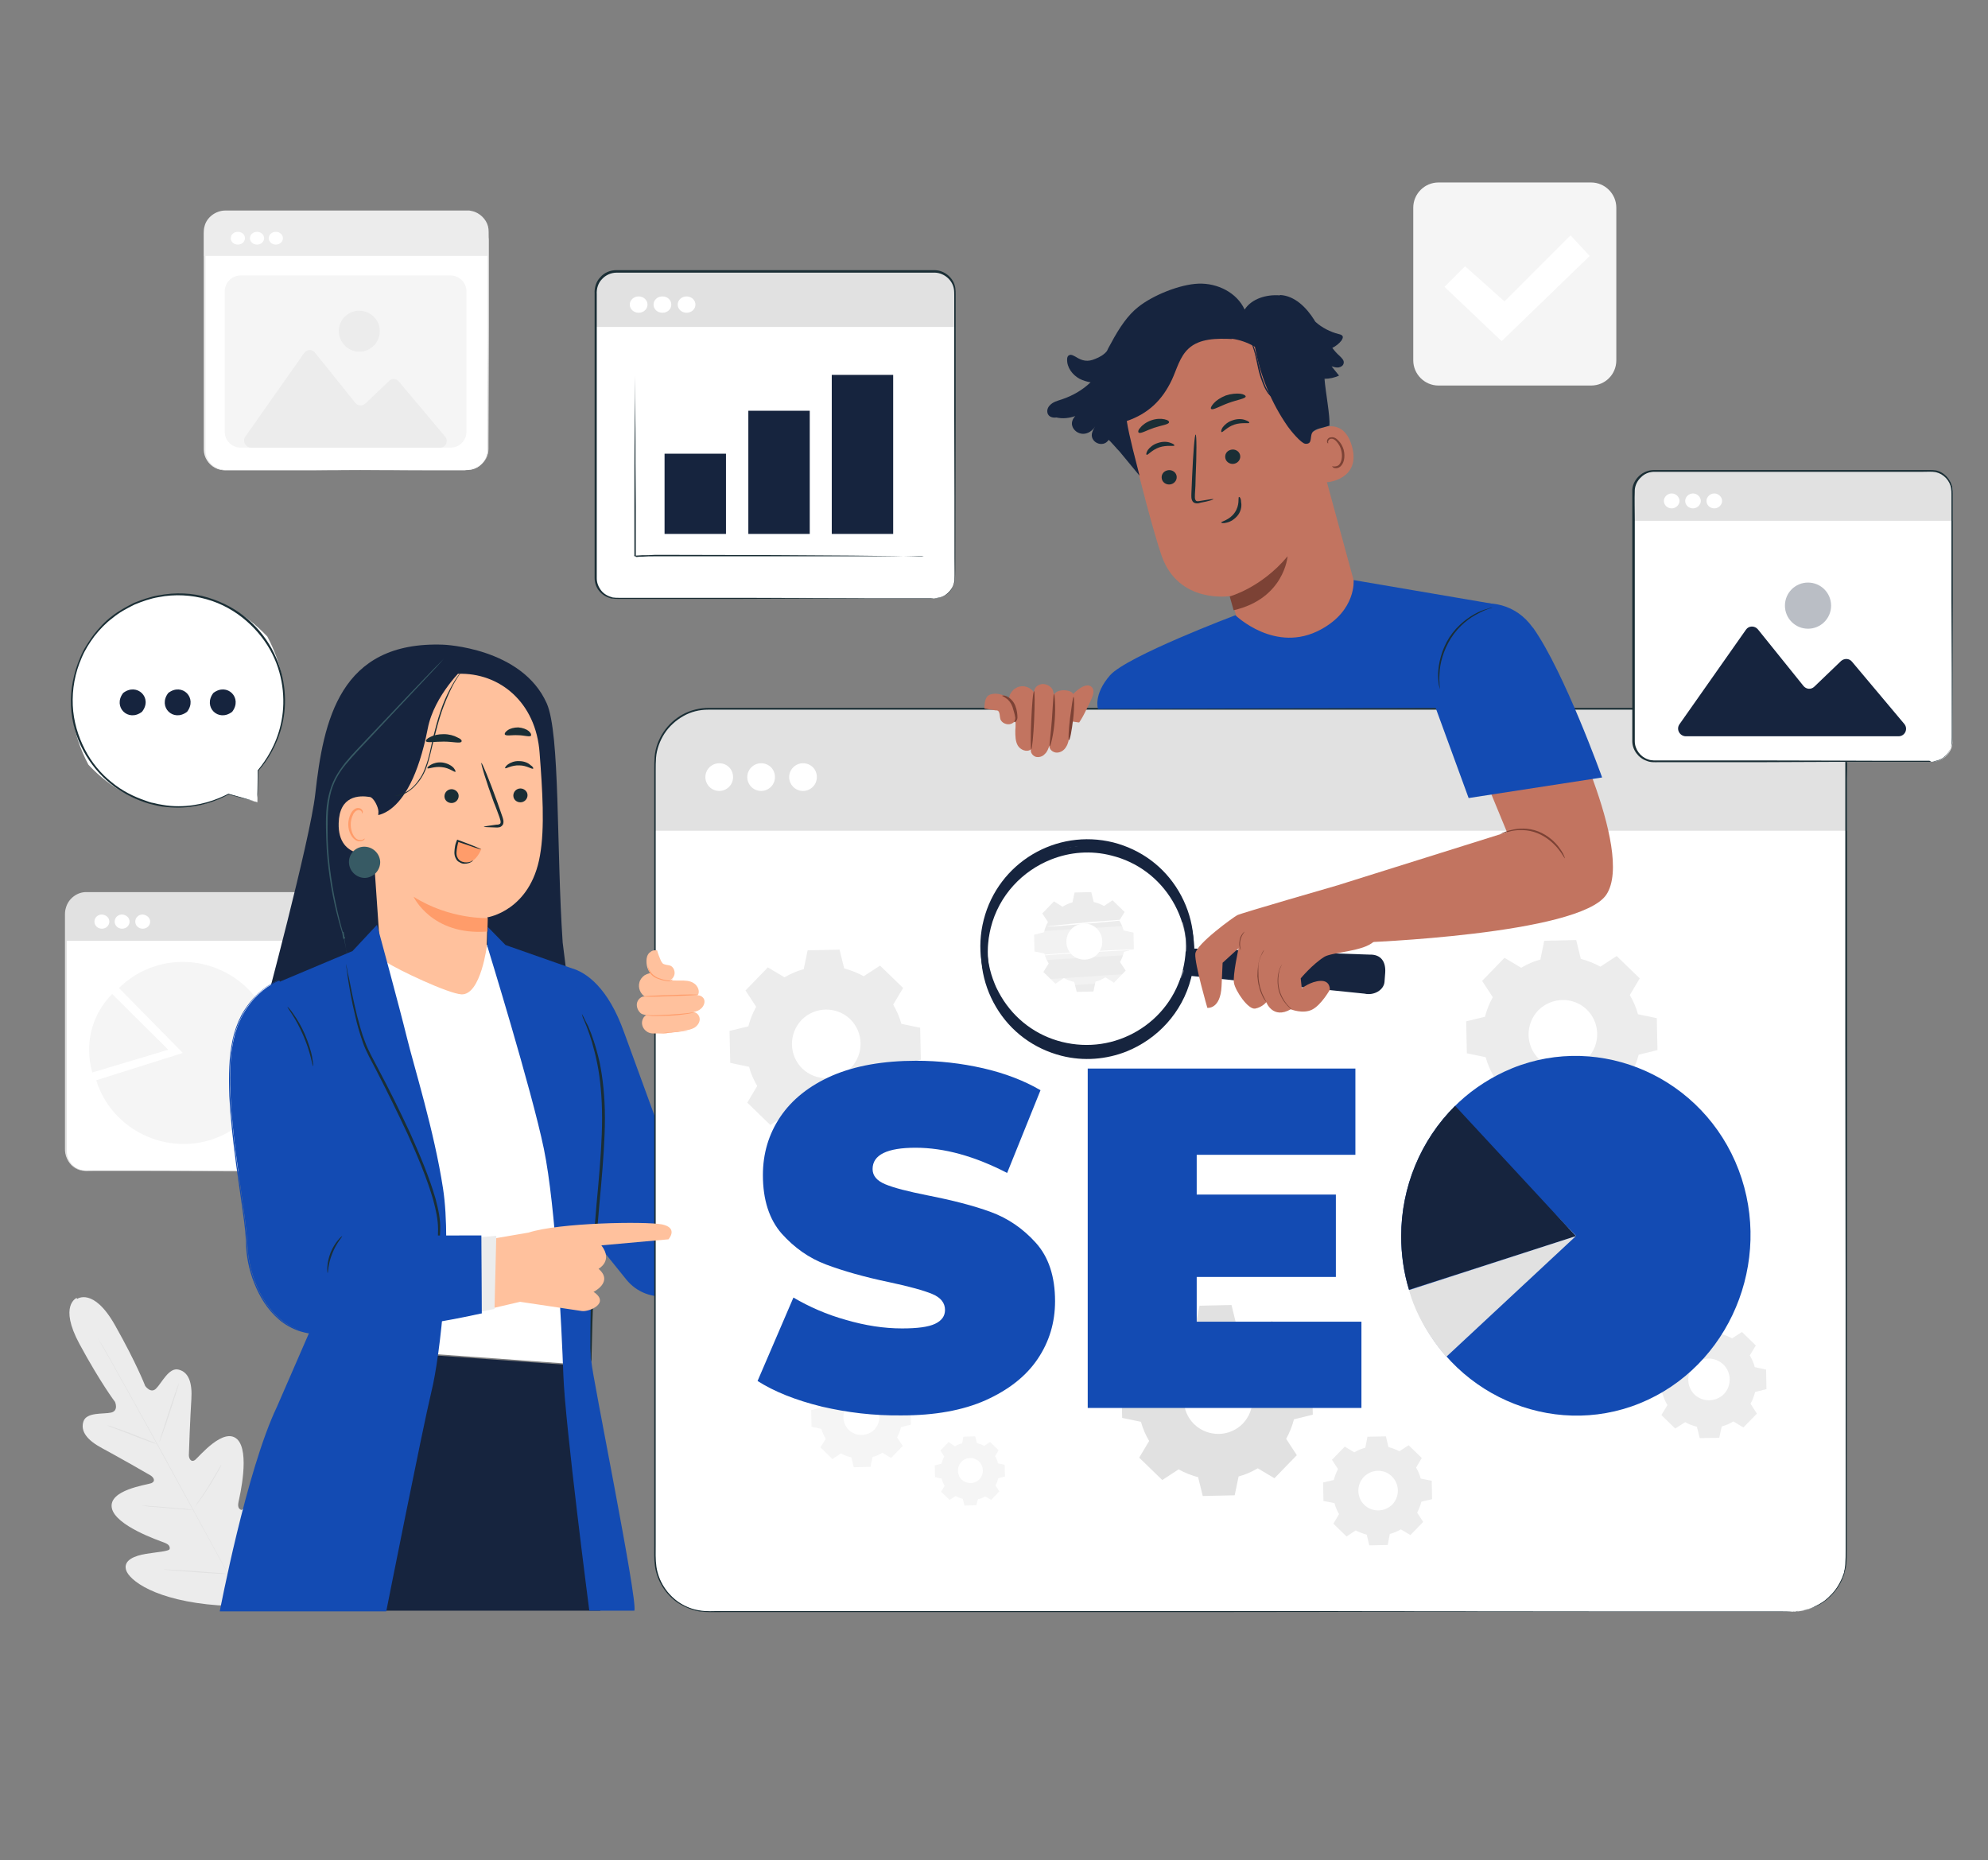 <svg xmlns="http://www.w3.org/2000/svg" xmlns:xlink="http://www.w3.org/1999/xlink" id="Layer_1" x="0px" y="0px" viewBox="0 0 560 524" style="enable-background:new 0 0 560 524;" xml:space="preserve"><rect x="0" y="0" width="560" height="524" fill="#808080" stroke="none"/><style type="text/css">	.st0{fill:#134BB3;}	.st1{fill:#16243E;}	.st2{fill:#ECECEC;}	.st3{fill:#E1E1E1;}	.st4{fill:#FFFFFF;}	.st5{fill:#F5F5F5;}	.st6{fill:#1A2E35;}	.st7{fill:#FFC19D;}	.st8{fill:#FF9C6A;}	.st9{fill:#375A64;}	.st10{fill:#C27460;}	.st11{fill:#7C4235;}	.st12{opacity:0.3;}</style><rect x="93" y="-103" class="st0" width="75" height="42"></rect><rect x="193" y="-103" class="st1" width="72" height="42"></rect><g>	<g>		<g>			<path class="st2" d="M21.6,365.6c0,0-5.1,2.1,0.8,13c5.9,10.9,10,16.3,10,16.3s1.1,2.5-1.1,3c-2.2,0.5-6.9-0.2-7.8,2.5    c-0.9,2.8,1.1,5.3,5.2,7.5s12.9,7.2,13.7,7.7c0.8,0.5,1.6,1.6,0.2,2.2c-1.4,0.5-12.1,1.9-11.1,7c1,5,13.4,9.2,14.7,9.7    c1.3,0.5,1.7,1,1.6,1.8c-0.1,0.7-3.7,0.9-6.7,1.4c-3,0.5-6.4,1.7-5.6,4.5c0.8,2.9,8.2,8.7,26,10l8.3,0.1l4.3-7.1    c8.3-15.7,7.3-25.1,5.3-27.3c-2-2.2-4.8,0.1-6.8,2.4c-2,2.3-4.1,5.3-4.7,5c-0.7-0.3-1-0.9-0.7-2.3c0.3-1.4,3.3-14.1-0.4-17.6    c-3.8-3.5-10.6,4.8-11.8,5.8c-1.2,0.9-1.8-0.4-1.8-1.3c0-0.9,0.4-11.1,0.7-15.7c0.3-4.6-0.7-7.7-3.6-8.4    c-2.7-0.7-4.7,3.7-6.3,5.3c-1.5,1.6-3.1-0.7-3.1-0.7s-2.4-6.3-8.5-17.1c-6.1-10.8-10.7-7.4-10.7-7.4"></path>		</g>	</g>	<g>		<g>			<g>				<path class="st3" d="M70.1,454c-4.5-8-12.2-22.2-18.9-34.4c-6.7-12.2-12.7-23.3-17.2-31.2c-2.2-4-4-7.2-5.3-9.4     c-0.6-1.1-1.1-2-1.4-2.6c-0.2-0.3-0.3-0.5-0.4-0.7c-0.1-0.2-0.1-0.2-0.1-0.2s0.1,0.1,0.1,0.2c0.1,0.2,0.2,0.4,0.4,0.7     c0.3,0.6,0.8,1.4,1.5,2.5c1.3,2.2,3.1,5.4,5.3,9.4c4.5,8,10.6,19,17.2,31.2c6.7,12.2,14.4,26.5,18.8,34.5"></path>			</g>		</g>	</g>	<g>		<g>			<g>				<path class="st3" d="M30.1,401.5c0,0,0.2,0,0.6,0.1c0.4,0.1,0.9,0.3,1.5,0.5c1.3,0.4,3.1,1.1,5,1.8c1.9,0.8,3.7,1.4,5,2     c0.6,0.2,1.1,0.4,1.5,0.6c0.4,0.1,0.6,0.2,0.5,0.2c0,0-0.2,0-0.6-0.1c-0.4-0.1-0.9-0.3-1.5-0.5c-1.3-0.5-3.1-1.1-5-1.9     c-1.9-0.7-3.7-1.4-5-1.9c-0.6-0.2-1.1-0.4-1.5-0.6C30.3,401.6,30.1,401.5,30.1,401.5z"></path>			</g>		</g>	</g>	<g>		<g>			<g>				<path class="st3" d="M44.9,406.2c-0.1,0,1.1-3.7,2.6-8.3c1.5-4.6,2.8-8.3,2.9-8.2c0.1,0-1.1,3.7-2.6,8.3     C46.3,402.6,45,406.2,44.9,406.2z"></path>			</g>		</g>	</g>	<g>		<g>			<g>				<path class="st3" d="M54.3,425.4c0,0,0.1-0.2,0.3-0.5c0.3-0.4,0.6-0.8,0.9-1.4c0.8-1.2,1.9-2.7,3-4.5c1.1-1.8,2.1-3.5,2.8-4.7     c0.3-0.6,0.6-1.1,0.8-1.4c0.2-0.3,0.3-0.5,0.3-0.5c0,0-0.1,0.2-0.2,0.6c-0.2,0.4-0.4,0.9-0.8,1.5c-0.7,1.2-1.6,2.9-2.8,4.7     c-1.1,1.8-2.3,3.4-3.1,4.5c-0.4,0.6-0.8,1-1,1.3C54.5,425.3,54.3,425.5,54.3,425.4z"></path>			</g>		</g>	</g>	<g>		<g>			<g>				<path class="st3" d="M40,424.1c0,0,0.2,0,0.6,0c0.4,0,0.9,0,1.5,0.1c1.3,0.1,3.1,0.2,5,0.4c2,0.2,3.7,0.3,5,0.4     c0.6,0.1,1.1,0.1,1.5,0.2c0.4,0,0.6,0.1,0.6,0.1c0,0-0.2,0-0.6,0c-0.4,0-0.9,0-1.5-0.1c-1.3-0.1-3.1-0.2-5-0.4     c-2-0.2-3.7-0.3-5-0.4c-0.6-0.1-1.1-0.1-1.5-0.2C40.2,424.2,40,424.1,40,424.1z"></path>			</g>		</g>	</g>	<g>		<g>			<g>				<path class="st3" d="M46.2,442.1c0,0,0.3,0,0.7,0c0.5,0,1.2,0.1,2,0.1c1.7,0.1,3.9,0.2,6.5,0.4c2.5,0.2,4.8,0.4,6.5,0.5     c0.8,0.1,1.4,0.1,2,0.2c0.5,0,0.7,0.1,0.7,0.1c0,0-0.3,0-0.7,0c-0.5,0-1.2-0.1-2-0.1c-1.7-0.1-3.9-0.2-6.5-0.4     c-2.5-0.2-4.8-0.4-6.5-0.5c-0.8-0.1-1.4-0.1-2-0.2C46.4,442.2,46.2,442.2,46.2,442.1z"></path>			</g>		</g>	</g>	<g>		<g>			<g>				<path class="st3" d="M64,443.3c0,0,0.1-0.2,0.4-0.7c0.3-0.5,0.7-1.1,1.1-1.8c1-1.5,2.3-3.6,3.6-5.9c1.4-2.3,2.6-4.5,3.4-6     c0.4-0.7,0.8-1.4,1-1.8c0.2-0.4,0.4-0.7,0.4-0.7c0,0-0.1,0.3-0.3,0.7c-0.2,0.4-0.5,1.1-0.9,1.9c-0.8,1.6-2,3.7-3.4,6.1     c-1.4,2.3-2.7,4.4-3.7,5.9c-0.5,0.7-0.9,1.3-1.2,1.7C64.2,443.1,64,443.3,64,443.3z"></path>			</g>		</g>	</g></g><g>	<g>		<g>			<g>				<path class="st4" d="M131.6,132.4H63.4c-3.2,0-5.8-2.6-5.8-5.8V65.6c0-3.2,2.6-5.8,5.8-5.8h68.2c3.2,0,5.8,2.6,5.8,5.8v61.1     C137.4,129.8,134.8,132.4,131.6,132.4z"></path>			</g>			<g>				<path class="st2" d="M137.4,72.1H57.5v-6.3c0-3.4,2.7-6.1,6.1-6.1h68.2c3.1,0,5.6,2.5,5.6,5.6V72.1z"></path>			</g>		</g>		<g>			<g>				<g>					<path class="st4" d="M69,67.1c0,1-0.9,1.8-2,1.8c-1.1,0-2-0.8-2-1.8c0-1,0.9-1.8,2-1.8C68.2,65.3,69,66.1,69,67.1z"></path>				</g>			</g>			<g>				<g>					<path class="st4" d="M74.4,67.1c0,1-0.9,1.8-2,1.8c-1.1,0-2-0.8-2-1.8c0-1,0.9-1.8,2-1.8C73.5,65.3,74.4,66.1,74.4,67.1z"></path>				</g>			</g>			<g>				<g>					<path class="st4" d="M79.7,67.1c0,1-0.9,1.8-2,1.8s-2-0.8-2-1.8c0-1,0.9-1.8,2-1.8S79.7,66.1,79.7,67.1z"></path>				</g>			</g>		</g>		<g>			<g>				<path class="st2" d="M131.6,132.4c0,0,0.3,0,0.8-0.1c0.5-0.1,1.2-0.2,2.1-0.7c0.8-0.5,1.8-1.3,2.4-2.6c0.3-0.6,0.5-1.4,0.5-2.2     c0-0.8,0-1.7,0-2.6c0-7.5,0-18.3-0.1-31.6c0-6.7,0-14,0-21.8c0-1,0-2,0-3c0-1,0.1-2-0.1-3c-0.2-1.9-1.7-3.7-3.5-4.4     c-0.5-0.2-1-0.3-1.5-0.3c-0.5,0-1,0-1.6,0c-1.1,0-2.1,0-3.2,0c-2.2,0-4.3,0-6.5,0c-17.7,0-37.1,0-57.4,0c-2.5,0-4.8,1.7-5.4,4.1     c-0.2,0.6-0.2,1.2-0.2,1.8l0,1.9c0,1.2,0,2.5,0,3.7c0,5,0,9.9,0,14.7c0,9.6,0,18.9,0,27.7c0,4.4,0,8.7,0,12.9c0,2,1.2,3.9,3,4.8     c0.9,0.4,1.8,0.7,2.8,0.7c1,0,2,0,3,0c7.9,0,15.2,0,21.8,0c13.3,0,24.1,0.1,31.6,0.1c3.7,0,6.6,0,8.6,0c1,0,1.7,0,2.2,0     C131.3,132.4,131.6,132.4,131.6,132.4s-0.3,0-0.8,0c-0.5,0-1.3,0-2.2,0c-2,0-4.9,0-8.6,0c-7.5,0-18.3,0-31.6,0.1     c-6.7,0-14,0-21.8,0c-1,0-2,0-3,0c-1,0-2.1-0.2-3-0.7c-1.9-1-3.2-3-3.2-5.2c0-4.2,0-8.5,0-12.9c0-8.8,0-18.1,0-27.7     c0-4.8,0-9.7,0-14.7c0-1.2,0-2.5,0-3.7l0-1.9c0-0.6,0-1.3,0.2-1.9c0.6-2.6,3.2-4.5,5.9-4.5c20.4,0,39.8,0,57.4,0     c2.2,0,4.4,0,6.5,0c1.1,0,2.1,0,3.2,0c0.5,0,1.1,0,1.6,0c0.5,0.1,1.1,0.2,1.6,0.4c2,0.8,3.6,2.7,3.8,4.8c0.1,1.1,0,2,0.1,3     c0,1,0,2,0,3c0,7.9,0,15.2,0,21.8c0,13.3-0.1,24.1-0.1,31.6c0,0.9,0,1.8,0,2.6c0,0.8-0.2,1.6-0.5,2.3c-0.6,1.3-1.6,2.2-2.5,2.6     c-0.9,0.5-1.6,0.6-2.1,0.7C131.8,132.5,131.6,132.4,131.6,132.4z"></path>			</g>		</g>	</g>	<g>		<g>			<g>				<path class="st5" d="M126.9,126.1H67.8c-2.5,0-4.5-2-4.5-4.5V82.1c0-2.5,2-4.5,4.5-4.5h59.1c2.5,0,4.5,2,4.5,4.5v39.5     C131.4,124.1,129.4,126.1,126.9,126.1z"></path>			</g>		</g>		<g>			<g>				<g>					<g>						<g>							<path class="st2" d="M69.1,123l16.6-23.6c0.7-1,2.2-1.1,3-0.1l11.4,14.2c0.7,0.9,2,0.9,2.8,0.2l6.7-6.4        c0.8-0.8,2-0.7,2.7,0.1l13.1,15.6c1,1.2,0.2,3.1-1.4,3.1l-53.3,0C69.1,126,68.2,124.3,69.1,123z"></path>						</g>					</g>				</g>			</g>		</g>		<g>			<g>				<g>					<g>						<g>							<g>								<g>									<path class="st2" d="M106.9,92.4c0.6,3.9-2.7,7.2-6.6,6.6c-2.4-0.4-4.4-2.4-4.8-4.8c-0.6-3.9,2.7-7.2,6.6-6.6          C104.6,88,106.6,90,106.9,92.4z"></path>								</g>							</g>						</g>					</g>				</g>			</g>		</g>	</g></g><g>	<g>		<g>			<path class="st4" d="M84.3,329.8H24.3c-3.2,0-5.8-2.6-5.8-5.8v-66.4c0-3.2,2.6-5.8,5.8-5.8h60.1c3.2,0,5.8,2.6,5.8,5.8v66.4    C90.2,327.2,87.6,329.8,84.3,329.8z"></path>		</g>		<g>			<path class="st3" d="M90.2,265H18.5v-7.2c0-3.4,2.7-6.1,6.1-6.1h60.1c3.1,0,5.6,2.5,5.6,5.6V265z"></path>		</g>	</g>	<g>		<g>			<g>				<path class="st4" d="M30.8,259.6c0,1.1-0.9,2-2.1,2c-1.2,0-2.1-0.9-2.1-2s0.9-2,2.1-2C29.9,257.7,30.8,258.5,30.8,259.6z"></path>			</g>		</g>		<g>			<g>				<path class="st4" d="M36.5,259.6c0,1.1-0.9,2-2.1,2c-1.2,0-2.1-0.9-2.1-2s0.9-2,2.1-2C35.6,257.7,36.5,258.5,36.5,259.6z"></path>			</g>		</g>		<g>			<g>				<path class="st4" d="M42.3,259.6c0,1.1-0.9,2-2.1,2c-1.2,0-2.1-0.9-2.1-2s0.9-2,2.1-2C41.3,257.7,42.3,258.5,42.3,259.6z"></path>			</g>		</g>	</g>	<g>		<g>			<path class="st3" d="M84.3,329.8c0,0,0.3,0,0.7-0.1c0.5-0.1,1.2-0.2,2.1-0.7c0.8-0.5,1.8-1.3,2.4-2.5c0.3-0.6,0.5-1.4,0.6-2.2    c0-0.8,0-1.7,0-2.6c0-7.3,0-17.9-0.1-31c0-6.6,0-13.7,0-21.4c0-3.8,0-7.8,0-11.9c0-2-1.3-3.9-3.1-4.8c-0.9-0.5-1.9-0.6-3-0.6    c-1.1,0-2.1,0-3.2,0c-17.3,0-36.4,0-56.4,0c-2.4,0-4.7,1.7-5.3,4c-0.4,1.1-0.2,2.4-0.2,3.6c0,1.2,0,2.4,0,3.7c0,4.9,0,9.7,0,14.4    c0,9.4,0,18.5,0,27.2c0,4.3,0,8.6,0,12.7c0,2.1,0,4.1,0,6.1c-0.1,2,0.7,3.9,2.2,5c0.7,0.6,1.6,0.9,2.5,1.1    c0.9,0.1,1.9,0.1,2.8,0.1c1.9,0,3.7,0,5.5,0c3.6,0,7,0,10.3,0c13.1,0,23.7,0.1,31,0.1c3.7,0,6.5,0,8.4,0c1,0,1.7,0,2.2,0    C84.1,329.7,84.3,329.8,84.3,329.8s-0.3,0-0.7,0c-0.5,0-1.2,0-2.2,0c-1.9,0-4.8,0-8.4,0c-7.3,0-17.9,0-31,0.1    c-3.3,0-6.7,0-10.3,0c-1.8,0-3.6,0-5.5,0c-0.9,0-1.9,0.1-2.8-0.1c-1-0.1-1.9-0.5-2.7-1.1c-1.6-1.2-2.5-3.3-2.4-5.3c0-2,0-4,0-6.1    c0-4.1,0-8.3,0-12.7c0-8.7,0-17.8,0-27.2c0-4.7,0-9.5,0-14.4c0-1.2,0-2.4,0-3.7l0-1.8c0-0.6,0.1-1.3,0.3-1.9    c0.7-2.5,3.2-4.4,5.8-4.3c20,0,39,0,56.4,0c1.1,0,2.2,0,3.2,0c1.1,0,2.2,0.1,3.2,0.7c2,1,3.3,3.1,3.3,5.2c0,4.1,0,8.1,0,11.9    c0,7.7,0,14.9,0,21.4c0,13.1-0.1,23.7-0.1,31c0,0.9,0,1.8,0,2.6c-0.1,0.8-0.3,1.6-0.6,2.2c-0.6,1.3-1.6,2.1-2.5,2.6    c-0.9,0.5-1.6,0.6-2.1,0.7C84.6,329.8,84.3,329.8,84.3,329.8z"></path>		</g>	</g>	<g>		<g>			<path class="st5" d="M51.5,296.6l-18-18.3c2.2-2.1,4.7-3.9,7.5-5.1c12.8-5.8,28.2,0,34,12.8c5.8,12.8,0,28.2-12.8,34    c-12.8,5.8-28.2,0-34-12.8c-0.4-0.9-0.8-1.9-1.1-2.9L51.5,296.6z"></path>		</g>		<g>			<path class="st5" d="M47.4,295.7L26,302.1c-0.6-2.1-0.9-4.2-0.9-6.4c0-5.9,2.3-11.5,6.5-15.7L47.4,295.7z"></path>		</g>	</g></g><g>	<g>		<g>			<g>				<g>					<g>						<path class="st5" d="M448.2,108.6h-43c-3.9,0-7.1-3.2-7.1-7.1v-43c0-3.9,3.2-7.1,7.1-7.1h43c3.9,0,7.1,3.2,7.1,7.1v43       C455.3,105.4,452.2,108.6,448.2,108.6z"></path>					</g>				</g>			</g>		</g>	</g>	<g>		<g>			<g>				<g>					<g>						<g>							<g>								<g>									<g>										<polygon class="st4" points="406.9,80.8 412.7,75 423.8,84.9 442.4,66.3 447.8,72.1 423,96.1           "></polygon>									</g>								</g>							</g>						</g>					</g>				</g>			</g>		</g>	</g></g><g>	<g>		<path class="st4" d="M263.1,168.6h-89.5c-3.2,0-5.8-2.6-5.8-5.8V82.3c0-3.2,2.6-5.8,5.8-5.8h89.5c3.2,0,5.8,2.6,5.8,5.8v80.4   C268.9,165.9,266.3,168.6,263.1,168.6z"></path>	</g>	<g>		<path class="st3" d="M268.9,92.1H167.8v-9.6c0-3.4,2.7-6.1,6.1-6.1h89.5c3.1,0,5.6,2.5,5.6,5.6V92.1z"></path>	</g></g><g>	<g>		<g>			<ellipse class="st4" cx="179.9" cy="85.8" rx="2.5" ry="2.3"></ellipse>		</g>	</g>	<g>		<g>			<path class="st4" d="M189.1,85.8c0,1.3-1.1,2.3-2.5,2.3s-2.5-1-2.5-2.3c0-1.3,1.1-2.3,2.5-2.3S189.1,84.5,189.1,85.8z"></path>		</g>	</g>	<g>		<g>			<ellipse class="st4" cx="193.4" cy="85.8" rx="2.5" ry="2.3"></ellipse>		</g>	</g></g><g>	<g>		<path class="st4" d="M178.9,100.4c0,0,0,56.8,0,56.3c0-0.5,81.3,0,81.3,0"></path>	</g>	<g>		<g>			<path class="st6" d="M260.2,156.7c0,0-0.1,0-0.4,0c-0.3,0-0.6,0-1,0c-0.9,0-2.3,0-4,0c-3.5,0-8.5,0-14.7,0c-12.5,0-29.7,0-48.7,0    c-2.4,0-4.7,0-7,0c-1.2,0-2.3,0-3.4,0.1c-0.6,0-1.1,0-1.7,0.1l-0.2,0c0,0,0,0,0,0l0,0c0.6,0-0.5-0.3-0.4-0.2v-0.1l0-0.4l0-0.8    c0-4.5,0-8.8,0-12.9c0-8.2,0-15.6,0.1-21.9c0-6.2,0.1-11.2,0.1-14.7c0-1.7,0-3.1,0-4c0-0.4,0-0.8,0-1c0-0.2,0-0.4,0-0.4    s0,0.1,0,0.4c0,0.3,0,0.6,0,1c0,0.9,0,2.3,0,4c0,3.5,0,8.5,0.1,14.7c0,6.2,0,13.6,0.1,21.9c0,4.1,0,8.4,0,12.9l0,0.8l0,0.4l0,0.1    c0.1,0.1-0.9-0.2-0.3-0.2l0.1,0c0,0,0.1,0,0.1,0l0.2,0c0.6,0,1.1-0.1,1.7-0.1c1.1,0,2.3,0,3.4-0.1c2.3,0,4.7,0,7,0    c19,0,36.2,0.1,48.7,0.2c6.2,0.1,11.2,0.1,14.7,0.2c1.7,0,3.1,0.1,4,0.1c0.4,0,0.8,0,1,0C260.1,156.7,260.2,156.7,260.2,156.7z"></path>		</g>	</g></g><g>	<rect x="187.2" y="127.8" class="st1" width="17.3" height="22.6"></rect></g><g>	<rect x="210.8" y="115.7" class="st1" width="17.3" height="34.7"></rect></g><g>	<rect x="234.3" y="105.6" class="st1" width="17.3" height="44.8"></rect></g><g>	<g>		<path class="st6" d="M263.1,168.6c0,0,0.3,0,1-0.1c0.6-0.1,1.6-0.4,2.6-1.1c1-0.7,2-2.1,2.2-3.9c0.1-1.8,0-3.9,0-6.3   c0-9.5,0-23.3-0.1-40.3c0-8.5,0-17.8,0-27.9c0-1.3,0-2.5,0-3.8c0-0.6,0-1.3,0-1.9c0-0.6,0-1.3-0.1-1.9c-0.4-2.5-2.7-4.5-5.3-4.6   c-5.3,0-10.8,0-16.4,0c-22.5,0-47.3,0-73.3,0c-1.6,0-3.1,0.7-4.1,1.8c-1.1,1.1-1.6,2.7-1.5,4.3c0,3.2,0,6.4,0,9.6   c0,6.3,0,12.6,0,18.7c0,12.3,0,24.1,0,35.3c0,5.6,0,11.1,0,16.4c0,1.3,0.5,2.5,1.3,3.5c0.8,1,2,1.6,3.2,1.9   c0.6,0.1,1.2,0.1,1.9,0.1c0.6,0,1.3,0,1.9,0c1.3,0,2.5,0,3.8,0c10,0,19.3,0,27.9,0c17,0,30.8,0.1,40.3,0.1c4.8,0,8.4,0,11,0   c1.2,0,2.2,0,2.9,0C262.8,168.5,263.1,168.6,263.1,168.6s-0.3,0-1,0c-0.7,0-1.6,0-2.9,0c-2.5,0-6.2,0-11,0c-9.5,0-23.3,0-40.3,0.1   c-8.5,0-17.8,0-27.9,0c-1.3,0-2.5,0-3.8,0c-0.6,0-1.3,0-1.9,0c-0.6,0-1.3,0-2-0.1c-1.3-0.3-2.6-1-3.4-2c-0.9-1-1.4-2.4-1.4-3.8   c0-5.3,0-10.8,0-16.5c0-11.3,0-23.1,0-35.3c0-6.1,0-12.4,0-18.7c0-3.2,0-6.4,0-9.6c-0.1-1.6,0.4-3.4,1.6-4.6c1.1-1.3,2.8-2,4.5-2   c26,0,50.7,0,73.3,0c5.6,0,11.1,0,16.5,0c2.8,0.1,5.3,2.3,5.7,5c0.1,0.7,0.1,1.3,0.1,2c0,0.6,0,1.3,0,1.9c0,1.3,0,2.5,0,3.8   c0,10,0,19.3,0,27.9c0,17-0.1,30.8-0.1,40.3c0,2.4,0,4.5-0.1,6.3c-0.2,1.9-1.3,3.2-2.3,4c-1,0.8-2,1-2.6,1.1   c-0.3,0.1-0.6,0.1-0.7,0.1C263.2,168.6,263.1,168.6,263.1,168.6z"></path>	</g></g><g>	<g>		<g>			<g>				<g>					<g>						<g>							<g>								<g>									<g>										<g>											<path class="st4" d="M72.5,226l0.2-9c7.8-9,10.5-22.8,2.6-37.7c-27.6-29.3-69.2,0.5-50.4,36.1            c12.6,13.4,28.1,14.5,39.5,8.3l0,0L72.5,226z"></path>										</g>									</g>								</g>							</g>						</g>						<g>							<g>								<g>									<g>										<g>											<g>												<path class="st6" d="M72.5,226c0,0-0.2-0.1-0.5-0.2c-0.4-0.1-0.9-0.3-1.6-0.5c-1.4-0.4-3.4-1-6-1.7l0,0.2c0,0,0,0,0,0             c0,0,0.1-0.1,0-0.2c0,0-0.1,0-0.1,0c-3.3,1.7-8.1,3.5-14,3.5c-1.5,0-3-0.1-4.6-0.4c-0.8-0.1-1.6-0.3-2.4-0.5             c-0.8-0.1-1.6-0.4-2.4-0.7c-3.2-1.1-6.5-2.7-9.5-5.2c-3-2.4-5.6-5.5-7.5-9.2c-1.9-3.7-3.2-7.9-3.4-12.4             c-0.2-4.5,0.6-9.1,2.5-13.4c0.9-2.2,2.2-4.2,3.6-6.1c1.5-1.9,3.2-3.7,5.1-5.1c1.9-1.6,4-2.7,6.2-3.8             c2.2-0.9,4.4-1.7,6.8-2.1c4.6-0.9,9.3-0.6,13.5,0.6c4.3,1.2,8.1,3.4,11.2,6.1c3.1,2.7,5.6,5.9,7.3,9.3             c3.4,6.8,3.7,14.1,2.4,19.8c-1.3,5.8-4.1,10.1-6.5,13c0,2.9-0.1,5.1-0.1,6.7c0,0.7,0,1.3,0,1.7             C72.5,225.8,72.5,226,72.5,226s0-0.2,0-0.6c0-0.4,0-1,0.1-1.7c0.1-1.6,0.1-3.8,0.2-6.7l0,0.1c2.5-2.8,5.3-7.2,6.7-13             c1.4-5.8,1.1-13.1-2.3-20.1c-1.7-3.5-4.2-6.8-7.3-9.5c-3.2-2.8-7.1-4.9-11.4-6.2c-4.3-1.3-9.1-1.5-13.8-0.6             c-2.4,0.4-4.6,1.2-6.9,2.1c-2.2,1.1-4.4,2.3-6.3,3.8c-2,1.5-3.7,3.4-5.2,5.3c-1.4,2-2.8,4-3.7,6.3             c-1.9,4.4-2.8,9.1-2.6,13.7c0.2,4.5,1.5,8.9,3.5,12.6c2,3.7,4.7,6.9,7.7,9.3c3,2.4,6.3,4.1,9.6,5.2             c0.8,0.3,1.6,0.5,2.5,0.7c0.8,0.2,1.6,0.4,2.4,0.5c1.6,0.2,3.2,0.3,4.6,0.3c6-0.1,10.8-1.9,14.1-3.7l-0.1-0.2             c0,0,0,0,0,0c0,0-0.1,0.1,0,0.2c0,0,0,0,0.1,0c2.7,0.7,4.7,1.3,6.1,1.6c0.7,0.2,1.2,0.3,1.6,0.4             C72.4,226,72.5,226,72.5,226z"></path>											</g>										</g>									</g>								</g>							</g>						</g>					</g>				</g>			</g>		</g>	</g></g><g>	<g>		<g>			<g>				<g>					<path class="st1" d="M60.1,195.2c-3,3.9,1.4,8.3,5.3,5.3C68.4,196.6,64,192.2,60.1,195.2z"></path>				</g>			</g>		</g>	</g>	<g>		<g>			<g>				<g>					<path class="st1" d="M47.4,195.2c-3,3.9,1.4,8.3,5.3,5.3C55.7,196.6,51.3,192.2,47.4,195.2z"></path>				</g>			</g>		</g>	</g>	<g>		<g>			<g>				<g>					<path class="st1" d="M34.7,195.2c-3,3.9,1.4,8.3,5.3,5.3C43.1,196.6,38.6,192.2,34.7,195.2z"></path>				</g>			</g>		</g>	</g></g><g>	<path class="st0" d="M208.5,304.8l-19.3-5.2l-3.8,17.5l-9.6-26.3c-4.5-12.6-10.6-16.9-14.9-18.1l-1.5,2l4.1,69.7l12.9,16  c6,7.5,18.2,6,21.6-2.9C205.1,338.8,207.6,310.5,208.5,304.8z"></path></g><g>	<path class="st1" d="M72.5,453.7c0.1,0,96.6,0,96.6,0L159,384.4l-61.5-4.4c0,0-10.6,10.4-14.1,22.6  C79.8,414.8,72.5,453.7,72.5,453.7z"></path></g><g>	<g>		<path class="st1" d="M88.8,223.7c2.3-20.6,6.8-43.2,36.1-42.1c0,0,22.1,0.8,29.1,16.5c3.8,8.5,2.7,40.8,4.5,67.4l4.3,34.2   l-88.7-13.7C74.1,285.9,87.4,236.5,88.8,223.7z"></path>	</g></g><g>	<g>		<g>			<g>				<path class="st7" d="M129,189.8l-1.9-1.7l-19.5,8.6c-2.9,0.3-5,2.6-5,5.5l4.5,65.4c0.1,4.4-1.1,7.1,1.7,10.5l18.9,22.6     c6.6,8.2,5.4-10.2,10.1-19.6c0.3-0.7-1.3-3-1.2-3.5c0.1-0.6,0.2-1,0.2-1.5c0.4-5.2,0.3-9.7,0.3-9.7c0.2-5.7,0.2-8,0.2-8     c0,0,12.1-1.8,14.8-17.4c1.4-7.8,0.7-18.4-0.1-28.9C151,197.8,140.7,189.4,129,189.8z"></path>			</g>		</g>	</g></g><g>	<g>		<g>			<g>				<g>					<g>						<g>							<g>								<g>									<g>										<g>											<g>												<path class="st6" d="M129.2,224.2c0,1.1-0.9,2-2,2c-1.1,0-2-0.8-2-1.9c0-1.1,0.9-2,2-2             C128.2,222.3,129.2,223.1,129.2,224.2z"></path>											</g>										</g>									</g>								</g>							</g>						</g>					</g>				</g>			</g>		</g>	</g></g><g>	<g>		<g>			<g>				<g>					<g>						<g>							<g>								<g>									<g>										<g>											<g>												<path class="st6" d="M148.6,224c0,1.1-0.9,2-2,2c-1.1,0-2-0.8-2-1.9c0-1.1,0.9-2,2-2C147.6,222.1,148.6,222.9,148.6,224             z"></path>											</g>										</g>									</g>								</g>							</g>						</g>					</g>				</g>			</g>		</g>	</g></g><g>	<g>		<g>			<g>				<g>					<g>						<g>							<g>								<g>									<g>										<g>											<g>												<g>													<path class="st6" d="M150.2,216.5c-0.3,0.3-1.8-0.9-3.9-0.9c-2.2-0.1-3.8,1-4,0.8c-0.1-0.1,0.1-0.6,0.8-1.1              c0.7-0.5,1.9-1,3.2-0.9c1.3,0,2.5,0.5,3.1,1.1C150.1,215.9,150.3,216.4,150.2,216.5z"></path>												</g>											</g>										</g>									</g>								</g>							</g>						</g>					</g>				</g>			</g>		</g>	</g></g><g>	<g>		<g>			<g>				<g>					<g>						<g>							<g>								<g>									<g>										<g>											<g>												<g>													<path class="st6" d="M128.3,217.4c-0.3,0.2-1.7-1.1-3.8-1.3c-2.1-0.3-3.9,0.6-4.1,0.3c-0.1-0.1,0.2-0.6,1-1              c0.7-0.4,1.9-0.8,3.3-0.6c1.3,0.2,2.4,0.8,3,1.4C128.2,216.8,128.4,217.3,128.3,217.4z"></path>												</g>											</g>										</g>									</g>								</g>							</g>						</g>					</g>				</g>			</g>		</g>	</g></g><g>	<g>		<g>			<g>				<g>					<g>						<g>							<g>								<g>									<g>										<g>											<g>												<path class="st6" d="M136.3,232.9c0-0.1,1.3-0.3,3.5-0.6c0.6,0,1.1-0.1,1.2-0.5c0.1-0.4-0.1-1-0.3-1.6             c-0.5-1.3-1-2.8-1.6-4.2c-2.2-6-3.7-11-3.5-11.1c0.2-0.1,2.2,4.7,4.4,10.8c0.5,1.5,1,2.9,1.5,4.3             c0.2,0.6,0.5,1.4,0.2,2.2c-0.2,0.4-0.6,0.7-0.9,0.8c-0.4,0.1-0.7,0.1-0.9,0.1C137.7,233,136.3,233,136.3,232.9z"></path>											</g>										</g>									</g>								</g>							</g>						</g>					</g>				</g>			</g>		</g>	</g></g><g>	<g>		<g>			<g>				<g>					<g>						<g>							<g>								<g>									<g>										<g>											<path class="st8" d="M137.4,258.6c0,0-10.6,0.5-20.9-6c0,0,5.1,11,20.8,9.8L137.4,258.6z"></path>										</g>									</g>								</g>							</g>						</g>					</g>				</g>			</g>		</g>	</g></g><g>	<g>		<g>			<g>				<g>					<g>						<g>							<g>								<path class="st6" d="M130,208.9c-0.3,0.6-2.4,0-5,0c-2.6,0-4.7,0.4-5-0.1c-0.1-0.3,0.3-0.8,1.2-1.2c0.9-0.5,2.2-0.8,3.8-0.8         c1.5,0,2.9,0.4,3.8,0.9C129.8,208.1,130.2,208.6,130,208.9z"></path>							</g>						</g>					</g>				</g>			</g>		</g>	</g></g><g>	<g>		<g>			<g>				<g>					<g>						<g>							<g>								<path class="st6" d="M149.6,207.2c-0.4,0.5-1.9-0.1-3.7-0.1c-1.8-0.1-3.3,0.3-3.7-0.2c-0.1-0.3,0.1-0.7,0.8-1.2         c0.7-0.5,1.8-0.8,3-0.8c1.2,0.1,2.3,0.5,2.9,1C149.5,206.4,149.7,206.9,149.6,207.2z"></path>							</g>						</g>					</g>				</g>			</g>		</g>	</g></g><g>	<g>		<g>			<g>				<path class="st1" d="M103.9,229.7c0,0,11.2,3.1,16.6-24.5c1.8-9.4,10.3-17.3,10.3-17.3l-3.5-0.9c0,0-21.6,6.9-22,7.2     c-0.4,0.3-5.1,11.5-5.1,11.5L103.9,229.7z"></path>			</g>		</g>	</g></g><g>	<g>		<g>			<g>				<path class="st7" d="M106.6,228.6c0-1.2-1.3-3.9-2.4-4.1c-3.1-0.5-8.6-0.4-8.8,7.4c-0.3,10.7,10.5,8.7,10.6,8.4     C105.9,240.1,106.5,232.6,106.6,228.6z"></path>			</g>		</g>	</g></g><g>	<g>		<g>			<g>				<path class="st8" d="M102.7,236.2c0,0-0.2,0.1-0.5,0.3c-0.3,0.1-0.8,0.2-1.4,0c-1.1-0.4-2-2.3-2-4.2c0-1,0.2-1.9,0.6-2.7     c0.3-0.8,0.9-1.3,1.4-1.4c0.6-0.1,1,0.2,1.1,0.5c0.1,0.3,0.1,0.5,0.1,0.5c0,0,0.2-0.2,0.2-0.6c0-0.2-0.2-0.5-0.4-0.7     c-0.3-0.2-0.6-0.3-1-0.3c-0.8,0-1.6,0.8-2,1.6c-0.4,0.8-0.7,1.9-0.7,3c0,2.2,1.1,4.2,2.6,4.7c0.7,0.2,1.4,0,1.7-0.2     C102.7,236.5,102.8,236.2,102.7,236.2z"></path>			</g>		</g>	</g></g><g>	<g>		<g>			<g>				<path class="st6" d="M111.2,224.2c0,0,0.6-0.1,1.6-0.4c1-0.3,2.4-1,3.7-2.3c0.7-0.7,1.3-1.5,1.9-2.4c0.6-0.9,1.1-2,1.5-3.2     c0.9-2.3,1.4-5,2-7.8c0.7-2.8,1.4-5.5,2.2-7.8c0.8-2.4,1.7-4.4,2.6-6.1c0.9-1.7,1.7-3,2.3-3.8c0.3-0.4,0.6-0.8,0.7-1     c0.2-0.2,0.3-0.3,0.3-0.3c0,0-0.1,0.1-0.2,0.4c-0.2,0.2-0.4,0.6-0.7,1c-0.6,0.9-1.4,2.2-2.2,3.9c-0.8,1.7-1.7,3.8-2.5,6.1     c-0.8,2.4-1.5,5-2.2,7.8c-0.7,2.8-1.2,5.5-2.1,7.9c-0.4,1.2-1,2.3-1.6,3.2c-0.6,0.9-1.3,1.7-2,2.4c-1.4,1.3-2.8,2-3.8,2.3     C111.8,224.2,111.2,224.2,111.2,224.2z"></path>			</g>		</g>	</g></g><g>	<g>		<g>			<g>				<g>					<path class="st9" d="M98.1,270.3c0,0-0.1-0.2-0.1-0.5c-0.1-0.4-0.2-0.9-0.3-1.5c-0.3-1.4-0.7-3.3-1.2-5.8l0.3,0      c0.1,0.4,0.1,0.8,0.2,1.3l0,0c0.1,0.1,0.2,0.3,0.2,0.5l-0.3,0.1c-1.4-4.3-3-10.2-4-17.1c-0.5-3.5-0.9-7.2-1-11.1      c-0.1-3.9-0.3-8.1,0.7-12.2c0.4-1.7,1-3.4,1.8-4.9c0.8-1.5,1.8-2.9,2.8-4.2c2.1-2.6,4.4-4.8,6.4-7c4.2-4.4,7.9-8.3,11.1-11.7      c3.2-3.3,5.7-6,7.5-7.8c0.9-0.9,1.6-1.6,2.1-2.1c0.2-0.2,0.4-0.4,0.5-0.5c0.1-0.1,0.2-0.2,0.2-0.2c0,0,0,0.1-0.2,0.2      c-0.1,0.2-0.3,0.3-0.5,0.6c-0.5,0.5-1.1,1.3-2,2.2c-1.8,1.9-4.3,4.6-7.4,7.9c-3.1,3.3-6.9,7.3-11,11.7c-2.1,2.2-4.3,4.5-6.4,7      c-2.1,2.5-3.8,5.5-4.5,8.9c-0.9,4.1-0.7,8.2-0.7,12.1c0.1,3.9,0.5,7.6,1,11.1c1,6.9,2.5,12.7,3.8,17.1l-0.3,0.1      c-0.1-0.2-0.2-0.3-0.2-0.5l0,0l0,0c-0.1-0.4-0.1-0.9-0.2-1.3l0.3,0c0.4,2.5,0.8,4.4,1,5.8c0.1,0.6,0.2,1.1,0.3,1.5      C98.1,270.1,98.1,270.3,98.1,270.3z"></path>				</g>			</g>		</g>	</g></g><g>	<g>		<path class="st9" d="M98.3,243c0.1,2.4,2.1,4.3,4.5,4.3c2.4-0.1,4.3-2.1,4.3-4.5c-0.1-2.4-2.1-4.3-4.5-4.3   C100.1,238.5,98.2,240.6,98.3,243z"></path>	</g></g><g>	<g>		<g>			<g>				<g>					<g>						<path class="st6" d="M162.9,289.6c0,0,0.1,0.3,0.2,1c0.1,0.7,0.2,1.7,0.3,2.9c0.3,2.5,0.5,6.2,0.8,10.7       c0.5,9.1,0.5,21.7,0,35.5c-0.5,13.9-0.8,26.4-0.7,35.5c0,4.5,0.1,8.2,0.3,10.8c0,1.2,0.1,2.2,0.1,2.9c0,0.7,0,1,0,1       c0,0-0.1-0.3-0.1-1c-0.1-0.7-0.1-1.7-0.2-2.9c-0.2-2.5-0.4-6.2-0.5-10.8c-0.3-9.1,0-21.7,0.5-35.5c0.5-13.9,0.6-26.4,0.2-35.5       c-0.2-4.5-0.3-8.2-0.5-10.7c-0.1-1.2-0.1-2.2-0.2-2.9C162.8,290,162.8,289.6,162.9,289.6z"></path>					</g>				</g>			</g>		</g>	</g></g><g>	<g>		<g>			<g>				<g>					<path class="st4" d="M90.4,294.6l10.8,85.3l58.4,4.2l3.8,1.9l-3.9-70.5l-20.3-48.2l-2-1.2c0,0-1.7,14.2-7.2,14      c-3.7-0.2-17.9-6.9-21-9l-3.1-9.1L90.4,294.6z"></path>				</g>			</g>		</g>	</g></g><g>	<g>		<g>			<g>				<g>					<g>						<path class="st0" d="M78,396.3l12.4-28.5l-12-91.1l20.9-8.8l6.9-7.4c0,0,6.4,23.5,8.4,31.7c2,8.2,7.7,26.3,10.2,42.6       c2.5,16.2-0.7,47-3.3,57.3c-2.5,10.4-12.7,61.8-12.7,61.8H61.9C61.9,454,69.4,414.3,78,396.3z"></path>					</g>				</g>			</g>		</g>	</g>	<g>		<g>			<g>				<g>					<g>						<path class="st0" d="M137.4,261.1l5,5.1l18.5,6.5c0,0,5.4,21.3,5.7,27.9c0.2,6.6-0.1,79.6,0,83c0.1,3.4,13.1,67.2,12.1,70.1       h-12.7c0,0-6.8-52.4-7.3-66.2c-0.5-13.7-2.1-47.4-5.5-63.9c-3.4-16.5-15.9-57-15.9-57L137.4,261.1z"></path>					</g>				</g>			</g>		</g>	</g>	<g>		<g>			<g>				<g>					<g>						<g>							<path class="st0" d="M159.2,395.2c0,0,0-0.1,0-0.3c0-0.3,0-0.6,0-1c0-0.9,0-2.2-0.1-3.9c0-3.4-0.1-8.2-0.1-14.2        c-0.1-12-0.2-28.5-0.5-46.7c-0.1-2.3-0.1-4.5-0.2-6.7c-0.1-2.2-0.4-4.4-0.6-6.5c-0.5-4.3-1-8.4-1.5-12.3        c-0.5-3.9-1.1-7.6-1.8-11.1c-0.7-3.4-1.8-6.5-3-9.2c-2.4-5.5-4.8-9.7-6.4-12.6c-0.8-1.4-1.5-2.5-2-3.3        c-0.2-0.3-0.4-0.6-0.5-0.9c-0.1-0.2-0.2-0.3-0.2-0.3c0,0,0.1,0.1,0.2,0.3c0.2,0.2,0.3,0.5,0.6,0.8c0.5,0.7,1.2,1.8,2.1,3.3        c1.7,2.9,4.2,7,6.6,12.5c1.2,2.7,2.4,5.9,3.1,9.3c0.7,3.5,1.3,7.2,1.9,11.1c0.5,3.9,1,8,1.5,12.3c0.2,2.1,0.6,4.3,0.6,6.6        c0.1,2.2,0.1,4.5,0.2,6.8c0.3,18.3,0.3,34.8,0.3,46.7c0,5.9-0.1,10.8-0.1,14.2c0,1.6,0,2.9-0.1,3.9c0,0.4,0,0.7,0,1        C159.2,395.1,159.2,395.2,159.2,395.2z"></path>						</g>					</g>				</g>			</g>		</g>	</g></g><g>	<g>		<g>			<g>				<g>					<g>						<path class="st6" d="M124.4,368.8c0,0-0.1-0.3-0.2-1c-0.1-0.7-0.2-1.7-0.3-3c-0.3-2.6-0.5-6.3-0.6-10.9c0-2.3,0-4.8,0.1-7.6       c0-2.7-0.6-5.5-1.4-8.4c-1.7-5.9-4.3-12.1-7.2-18.5c-3-6.4-6-12.5-8.8-17.9c-1.4-2.7-2.9-5.3-3.8-7.9c-0.9-2.6-1.6-5-2.1-7.3       c-1.1-4.5-1.7-8.2-2.1-10.8c-0.2-1.3-0.3-2.3-0.4-2.9c-0.1-0.7-0.1-1-0.1-1c0,0,0.1,0.3,0.2,1c0.1,0.7,0.3,1.7,0.6,2.9       c0.5,2.5,1.2,6.2,2.3,10.7c0.6,2.2,1.2,4.7,2.2,7.2c0.9,2.5,2.4,5.1,3.8,7.8c2.9,5.4,5.9,11.5,8.9,17.9       c2.9,6.5,5.5,12.7,7.2,18.6c0.8,3,1.4,5.9,1.3,8.6c-0.1,2.7-0.2,5.2-0.2,7.5c0,4.6,0.2,8.3,0.4,10.9c0.1,1.2,0.2,2.2,0.2,3       C124.4,368.5,124.4,368.8,124.4,368.8z"></path>					</g>				</g>			</g>		</g>	</g></g><g>	<g>		<path class="st6" d="M163.9,285.6c0,0,0.2,0.3,0.5,0.9c0.3,0.6,0.7,1.5,1.3,2.6c1,2.3,2.2,5.7,3.2,10.1c0.9,4.4,1.5,9.7,1.5,15.7   c0,5.9-0.5,12.4-1.1,19.3c-1.3,13.6-2.1,25.9-2.3,34.9c-0.2,4.5-0.2,8.1-0.3,10.6c0,1.2-0.1,2.2-0.1,2.9c0,0.7-0.1,1-0.1,1   c0,0,0-0.3-0.1-1c0-0.7,0-1.7-0.1-2.9c0-2.5,0-6.1,0.1-10.6c0.1-9,0.8-21.3,2.1-34.9c0.6-6.8,1.1-13.3,1.1-19.2   c0-5.9-0.5-11.2-1.4-15.6c-0.9-4.4-2-7.8-2.9-10.1c-0.5-1.2-0.8-2.1-1.1-2.6C164,285.9,163.9,285.6,163.9,285.6z"></path>	</g></g><g>	<g>		<path class="st8" d="M129,236.7c-0.7,1-0.7,2.5-0.7,3.7c0,0.7,0.2,1.5,0.7,2c0.5,0.5,1.2,0.7,1.9,0.7c0.7,0,1.3-0.2,2-0.5   c1.2-0.7,2-1.9,2.7-3.4C133.8,238.5,130.8,237.3,129,236.7z"></path>	</g>	<g>		<g>			<path class="st6" d="M133.2,242.4c0.1,0-0.7,0.9-2.4,0.9c-0.4,0-0.9-0.1-1.3-0.4c-0.5-0.2-0.9-0.6-1.1-1.1    c-0.3-0.5-0.4-1.1-0.4-1.7c0-0.6,0.1-1.2,0.2-1.8c0.1-0.6,0.3-1.1,0.5-1.6l0.1-0.2l0.2,0.1c1.9,0.7,3.5,1.3,4.7,1.8    c1.2,0.5,1.8,0.8,1.8,0.8c0,0.1-0.7-0.1-1.9-0.5c-1.2-0.4-2.8-1-4.7-1.6l0.3-0.1c-0.2,0.4-0.3,1-0.4,1.5    c-0.2,1.1-0.4,2.3,0.1,3.1c0.4,0.9,1.3,1.2,2,1.3c0.7,0.1,1.4-0.1,1.7-0.2C133,242.5,133.2,242.3,133.2,242.4z"></path>		</g>	</g></g><g>	<g>		<path class="st4" d="M504.8,454h-305c-8.4,0-15.3-6.8-15.3-15.3V215c0-8.4,6.8-15.3,15.3-15.3h305c8.4,0,15.3,6.8,15.3,15.3v223.7   C520.1,447.1,513.3,454,504.8,454z"></path>	</g>	<g>		<path class="st3" d="M520.2,234H184.5v-19.2c0-8.3,6.7-15.1,15.1-15.1h304.9c8.7,0,15.8,7.1,15.8,15.8V234z"></path>	</g>	<g>		<g>			<path class="st6" d="M505,454c0,0,0.3,0,0.7-0.1c0.2,0,0.6,0,0.9-0.1c0.4-0.1,0.8-0.1,1.3-0.2c0.5-0.1,1-0.3,1.6-0.4    c0.6-0.2,1.2-0.4,1.9-0.8c1.3-0.6,2.8-1.5,4.1-2.9c1.4-1.3,2.6-3.1,3.5-5.3c0.1-0.3,0.2-0.6,0.3-0.8c0.1-0.3,0.2-0.6,0.2-0.9    c0.2-0.6,0.2-1.2,0.3-1.9c0.1-1.3,0.1-2.6,0.1-4c0-5.6,0-12.1,0-19.4c0-29.2,0-71.4-0.1-123.6c0-13,0-26.7,0-41    c0-7.1,0-14.4,0-21.8c0-3.7,0-7.4,0-11.2c0-1.9,0-3.8,0-5.7c-0.1-1.9-0.6-3.7-1.4-5.4c-1.6-3.4-4.6-6.2-8.2-7.6    c-1.8-0.7-3.7-1-5.7-1c-2,0-3.9,0-5.9,0c-7.9,0-16,0-24.2,0c-16.3,0-33.2,0-50.4,0c-69,0-144.9,0-224.5,0c-2.5,0-4.9,0.6-7,1.8    c-2.1,1.2-4,2.9-5.3,4.9c-1.3,2-2.2,4.4-2.4,6.8c-0.1,1.2-0.1,2.4-0.1,3.7l0,3.7c0,9.8,0,19.6,0,29.3c0,19.4,0,38.5,0,57.3    c0,37.6,0,73.8,0,108.3c0,4.3,0,8.6,0,12.9c0,2.1,0,4.3,0,6.4c0,2.1-0.1,4.2,0.2,6.3c0.6,4.1,3,7.8,6.4,10.1    c1.7,1.1,3.6,1.9,5.6,2.2c2,0.4,4.1,0.2,6.1,0.2c16.3,0,32.2,0,47.6,0c30.7,0,59.3,0,85.4,0c52.2,0,94.4,0.1,123.6,0.1    c14.6,0,25.9,0,33.6,0c3.8,0,6.8,0,8.7,0C504,453.9,505,454,505,454s-1,0-3,0c-2,0-4.9,0-8.7,0c-7.7,0-19,0-33.6,0    c-29.2,0-71.4,0-123.6,0.1c-26.1,0-54.7,0-85.4,0c-15.3,0-31.2,0-47.6,0c-2,0-4.1,0.1-6.2-0.2c-2.1-0.4-4-1.2-5.8-2.3    c-3.5-2.3-6-6.2-6.6-10.4c-0.3-2.1-0.2-4.2-0.2-6.4c0-2.1,0-4.2,0-6.4c0-4.3,0-8.5,0-12.9c0-34.5,0-70.7,0-108.3    c0-18.8,0-37.9,0-57.3c0-9.7,0-19.5,0-29.3l0-3.7c0-1.2,0-2.5,0.1-3.7c0.2-2.5,1.1-4.9,2.5-7c1.4-2.1,3.3-3.8,5.5-5    c2.2-1.2,4.8-1.8,7.3-1.8c79.6,0,155.5,0,224.5,0c17.3,0,34.1,0,50.4,0c8.2,0,16.2,0,24.2,0c2,0,4,0,5.9,0c2,0,4,0.3,5.8,1    c3.7,1.4,6.8,4.3,8.4,7.8c0.8,1.8,1.3,3.7,1.4,5.6c0.1,1.9,0,3.8,0,5.7c0,3.8,0,7.5,0,11.2c0,7.4,0,14.7,0,21.8    c0,14.2,0,27.9,0,41c0,52.2-0.1,94.4-0.1,123.6c0,7.3,0,13.8,0,19.4c0,1.4,0,2.8-0.1,4.1c-0.1,0.6-0.2,1.3-0.4,1.9    c-0.1,0.3-0.1,0.6-0.2,0.9c-0.1,0.3-0.2,0.6-0.3,0.8c-0.8,2.2-2.1,4-3.5,5.4c-1.4,1.4-2.8,2.3-4.2,2.9c-0.6,0.3-1.3,0.5-1.9,0.7    c-0.6,0.2-1.1,0.3-1.6,0.4c-0.5,0.1-0.9,0.1-1.3,0.2c-0.4,0-0.7,0-0.9,0.1C505.3,453.9,505,454,505,454z"></path>		</g>	</g>	<g>		<g>			<path class="st4" d="M206.5,218.9c0,2.2-1.8,3.9-3.9,3.9c-2.2,0-3.9-1.8-3.9-3.9c0-2.2,1.8-3.9,3.9-3.9    C204.8,215,206.5,216.7,206.5,218.9z"></path>		</g>		<g>			<path class="st4" d="M218.3,218.9c0,2.2-1.8,3.9-3.9,3.9c-2.2,0-3.9-1.8-3.9-3.9c0-2.2,1.8-3.9,3.9-3.9    C216.6,215,218.3,216.7,218.3,218.9z"></path>		</g>		<g>			<path class="st4" d="M230.1,218.9c0,2.2-1.8,3.9-3.9,3.9c-2.2,0-3.9-1.8-3.9-3.9c0-2.2,1.8-3.9,3.9-3.9    C228.4,215,230.1,216.7,230.1,218.9z"></path>		</g>	</g></g><g>	<g>		<g>			<g>				<path class="st2" d="M221,275.3c1.7-1,3.5-1.8,5.4-2.3l1.1-5.3l9-0.2l1.3,5.3c1.9,0.5,3.7,1.2,5.5,2.2l4.6-3l6.5,6.3l-2.8,4.7     c1,1.7,1.8,3.5,2.3,5.4l5.3,1.1l0.2,9l-5.3,1.3c-0.5,1.9-1.2,3.7-2.2,5.5l3,4.6l-6.3,6.5l-4.7-2.8c-1.7,1-3.5,1.8-5.4,2.3     l-1.1,5.3l-9,0.2l-1.3-5.3c-1.9-0.5-3.7-1.2-5.5-2.2l-4.6,3l-6.5-6.3l2.8-4.7c-1-1.7-1.8-3.5-2.3-5.4l-5.3-1.1l-0.2-9l5.3-1.3     c0.5-1.9,1.2-3.7,2.2-5.5l-3-4.6l6.3-6.5L221,275.3L221,275.3z M225.8,287.3c-3.7,3.9-3.6,10,0.2,13.7c3.9,3.7,10,3.6,13.7-0.2     c3.7-3.9,3.6-10-0.2-13.7C235.7,283.4,229.5,283.5,225.8,287.3z"></path>			</g>		</g>	</g></g><g>	<g>		<g>			<g>				<path class="st2" d="M474.3,377.2c1-0.6,2.1-1.1,3.3-1.4l0.7-3.2l5.5-0.1l0.8,3.2c1.1,0.3,2.3,0.7,3.3,1.3l2.8-1.8l3.9,3.8     l-1.7,2.8c0.6,1,1.1,2.1,1.4,3.3l3.2,0.7l0.1,5.5l-3.2,0.8c-0.3,1.1-0.7,2.3-1.3,3.3l1.8,2.8l-3.8,3.9l-2.8-1.7     c-1,0.6-2.1,1.1-3.3,1.4l-0.7,3.2l-5.5,0.1l-0.8-3.2c-1.1-0.3-2.3-0.7-3.3-1.3l-2.8,1.8l-3.9-3.8l1.7-2.8     c-0.6-1-1.1-2.1-1.4-3.3l-3.2-0.7l-0.1-5.5l3.2-0.8c0.3-1.1,0.7-2.3,1.3-3.3l-1.8-2.8l3.8-3.9L474.3,377.2L474.3,377.2z      M477.2,384.5c-2.2,2.3-2.2,6,0.1,8.3c2.3,2.2,6,2.2,8.3-0.1c2.2-2.3,2.2-6-0.1-8.3C483.1,382.1,479.4,382.1,477.2,384.5z"></path>			</g>		</g>	</g></g><g>	<g>		<g>			<g>				<path class="st3" d="M331.4,375.4c1.7-1,3.5-1.8,5.4-2.3l1.1-5.3l9-0.2l1.3,5.3c1.9,0.5,3.7,1.2,5.5,2.2l4.6-3l6.5,6.3L362,383     c1,1.7,1.8,3.5,2.3,5.4l5.3,1.1l0.2,9l-5.3,1.3c-0.5,1.9-1.2,3.7-2.2,5.5l3,4.6l-6.3,6.5l-4.7-2.8c-1.7,1-3.5,1.8-5.4,2.3     l-1.1,5.3l-9,0.2l-1.3-5.3c-1.9-0.5-3.7-1.2-5.5-2.2l-4.6,3l-6.5-6.3l2.8-4.7c-1-1.7-1.8-3.5-2.3-5.4l-5.3-1.1l-0.2-9l5.3-1.3     c0.5-1.9,1.2-3.7,2.2-5.5l-3-4.6l6.3-6.5L331.4,375.4L331.4,375.4z M336.2,387.5c-3.7,3.9-3.6,10,0.2,13.7     c3.9,3.7,10,3.6,13.7-0.2c3.7-3.9,3.6-10-0.2-13.7C346.1,383.5,339.9,383.6,336.2,387.5z"></path>			</g>		</g>	</g></g><g>	<g>		<g>			<g>				<path class="st2" d="M381.5,409.1c1-0.6,2-1,3.1-1.3l0.6-3.1l5.2-0.1l0.7,3c1.1,0.3,2.1,0.7,3.1,1.2l2.6-1.7l3.7,3.6l-1.6,2.7     c0.6,1,1,2,1.3,3.1l3.1,0.6l0.1,5.2l-3,0.7c-0.3,1.1-0.7,2.1-1.2,3.1l1.7,2.6l-3.6,3.7l-2.7-1.6c-1,0.6-2,1-3.1,1.3l-0.6,3.1     l-5.2,0.1l-0.7-3c-1.1-0.3-2.1-0.7-3.1-1.2l-2.6,1.7l-3.7-3.6l1.6-2.7c-0.6-1-1-2-1.3-3.1l-3.1-0.6l-0.1-5.2l3-0.7     c0.3-1.1,0.7-2.1,1.2-3.1l-1.7-2.6l3.6-3.7L381.5,409.1L381.5,409.1z M384.2,416c-2.1,2.2-2.1,5.7,0.1,7.9     c2.2,2.1,5.7,2.1,7.9-0.1c2.1-2.2,2.1-5.7-0.1-7.9C389.9,413.7,386.4,413.8,384.2,416z"></path>			</g>		</g>	</g></g><g>	<g>		<g>			<g>				<path class="st5" d="M269,407.4c0.6-0.4,1.3-0.7,2-0.8l0.4-1.9l3.3-0.1l0.5,1.9c0.7,0.2,1.4,0.4,2,0.8l1.7-1.1l2.4,2.3l-1,1.7     c0.4,0.6,0.7,1.3,0.8,2l1.9,0.4l0.1,3.3l-1.9,0.5c-0.2,0.7-0.4,1.4-0.8,2l1.1,1.7l-2.3,2.4l-1.7-1c-0.6,0.4-1.3,0.7-2,0.8     L275,424l-3.3,0.1l-0.5-1.9c-0.7-0.2-1.4-0.4-2-0.8l-1.7,1.1l-2.4-2.3l1-1.7c-0.4-0.6-0.7-1.3-0.8-2l-1.9-0.4l-0.1-3.3l1.9-0.5     c0.2-0.7,0.4-1.4,0.8-2l-1.1-1.7l2.3-2.4L269,407.4L269,407.4z M270.8,411.8c-1.3,1.4-1.3,3.6,0.1,5c1.4,1.3,3.6,1.3,5-0.1     c1.3-1.4,1.3-3.6-0.1-5C274.3,410.3,272.1,410.4,270.8,411.8z"></path>			</g>		</g>	</g></g><g>	<g>		<g>			<g>				<path class="st2" d="M428.5,272.6c1.7-1,3.5-1.8,5.4-2.3l1.1-5.3l9-0.2l1.3,5.3c1.9,0.5,3.7,1.2,5.5,2.2l4.6-3l6.5,6.3l-2.8,4.7     c1,1.7,1.8,3.5,2.3,5.4l5.3,1.1l0.2,9l-5.3,1.3c-0.5,1.9-1.2,3.7-2.2,5.5l3,4.6l-6.3,6.5l-4.7-2.8c-1.7,1-3.5,1.8-5.4,2.3     l-1.1,5.3l-9,0.2l-1.3-5.3c-1.9-0.5-3.7-1.2-5.5-2.2l-4.6,3l-6.5-6.3l2.8-4.7c-1-1.7-1.8-3.5-2.3-5.4l-5.3-1.1l-0.2-9l5.3-1.3     c0.5-1.9,1.2-3.7,2.2-5.5l-3-4.6l6.3-6.5L428.5,272.6L428.5,272.6z M433.3,284.6c-3.7,3.9-3.6,10,0.2,13.7     c3.9,3.7,10,3.6,13.7-0.2c3.7-3.9,3.6-10-0.2-13.7C443.2,280.7,437.1,280.8,433.3,284.6z"></path>			</g>		</g>	</g></g><g>	<g>		<g>			<g>				<path class="st5" d="M236.5,389.3c0.9-0.5,1.8-1,2.8-1.2l0.6-2.8l4.7-0.1l0.7,2.8c1,0.2,2,0.6,2.9,1.1l2.4-1.6l3.4,3.3l-1.5,2.4     c0.5,0.9,1,1.8,1.2,2.8l2.8,0.6l0.1,4.7l-2.8,0.7c-0.2,1-0.6,2-1.1,2.9l1.6,2.4l-3.3,3.4l-2.4-1.5c-0.9,0.5-1.8,1-2.8,1.2     l-0.6,2.8l-4.7,0.1l-0.7-2.8c-1-0.2-2-0.6-2.9-1.1l-2.4,1.6l-3.4-3.3l1.5-2.4c-0.5-0.9-1-1.8-1.2-2.8l-2.8-0.6l-0.1-4.7l2.8-0.7     c0.2-1,0.6-2,1.1-2.9l-1.6-2.4l3.3-3.4L236.5,389.3L236.5,389.3z M239,395.6c-1.9,2-1.9,5.2,0.1,7.2c2,1.9,5.2,1.9,7.2-0.1     c1.9-2,1.9-5.2-0.1-7.2C244.1,393.5,240.9,393.6,239,395.6z"></path>			</g>		</g>	</g></g><g>	<g>		<path class="st0" d="M231.4,396.2c-7.3-1.8-13.3-4.2-18-7.2l10.1-23.5c4.4,2.6,9.4,4.8,14.8,6.3c5.5,1.6,10.7,2.4,15.8,2.4   c4.3,0,7.4-0.4,9.3-1.3c1.9-0.9,2.8-2.2,2.8-3.9c0-2-1.2-3.5-3.6-4.5c-2.4-1-6.4-2.1-12-3.3c-7.2-1.5-13.1-3.2-17.9-5   c-4.8-1.8-8.9-4.7-12.5-8.7c-3.5-4-5.3-9.5-5.3-16.5c0-6,1.6-11.5,4.9-16.4c3.3-4.9,8.2-8.8,14.6-11.6c6.5-2.8,14.4-4.2,23.7-4.2   c6.4,0,12.6,0.7,18.8,2.1c6.1,1.4,11.6,3.5,16.2,6.2l-9.4,23.3c-9.1-4.7-17.7-7.1-25.8-7.1c-8,0-12.1,2-12.1,6   c0,1.9,1.2,3.3,3.6,4.3c2.4,1,6.3,2,11.8,3.1c7.1,1.4,13,2.9,17.9,4.7c4.9,1.8,9.1,4.7,12.7,8.7c3.6,4,5.4,9.5,5.4,16.4   c0,6-1.6,11.4-4.9,16.3c-3.3,4.9-8.2,8.7-14.6,11.6c-6.5,2.9-14.4,4.3-23.7,4.3C246.1,398.8,238.7,397.9,231.4,396.2z"></path>		<path class="st0" d="M383.5,372.3v24.3h-77.1v-95.6h75.4v24.3h-44.7v11.2h39.2v23.2h-39.2v12.6H383.5z"></path>	</g>	<g>		<g>			<path class="st0" d="M443.9,348.1L409.4,312c4.1-4.2,9-7.6,14.3-10.1c24.6-11.5,54,0,65.1,25.3c11.1,25.4,0,55.6-24.6,67.1    c-24.6,11.5-54,0-65.1-25.3c-0.8-1.9-1.5-3.8-2.1-5.8L443.9,348.1z"></path>		</g>		<g>			<path class="st0" d="M443.9,348.2l-47,15.1c-1.5-4.9-2.2-10-2.2-15.1c0-13.8,5.5-27.1,15.2-36.7L443.9,348.2z"></path>		</g>	</g></g><g>	<path class="st1" d="M443.9,348.2l-47,15.1c-1.5-4.9-2.2-10-2.2-15.1c0-13.8,5.5-27.1,15.2-36.7L443.9,348.2z"></path></g><g>	<path class="st3" d="M443.9,348.2l-36.5,34c0,0-7.6-8.2-10.5-18.8L443.9,348.2z"></path></g><g>	<g>		<g>			<g>				<path class="st2" d="M299.3,255.4c0.9-0.5,1.8-1,2.8-1.2l0.6-2.8l4.7-0.1l0.7,2.8c1,0.2,2,0.6,2.9,1.1l2.4-1.6l3.4,3.3l-1.5,2.4     c0.5,0.9,1,1.8,1.2,2.8l2.8,0.6l0.1,4.7l-2.8,0.7c-0.2,1-0.6,2-1.1,2.9l1.6,2.4l-3.3,3.4l-2.4-1.5c-0.9,0.5-1.8,1-2.8,1.2     l-0.6,2.8l-4.7,0.1l-0.7-2.8c-1-0.2-2-0.6-2.9-1.1l-2.4,1.6l-3.4-3.3l1.5-2.4c-0.5-0.9-1-1.8-1.2-2.8l-2.8-0.6l-0.1-4.7l2.8-0.7     c0.2-1,0.6-2,1.1-2.9l-1.6-2.4l3.3-3.4L299.3,255.4L299.3,255.4z M301.8,261.7c-1.9,2-1.9,5.2,0.1,7.2c2,1.9,5.2,1.9,7.2-0.1     c1.9-2,1.9-5.2-0.1-7.2C307,259.6,303.8,259.7,301.8,261.7z"></path>			</g>		</g>	</g></g><g>	<g>		<g>			<path class="st7" d="M188.3,349.1c0,0,2.9-3.2-1.8-4.2c-4.8-0.9-29-0.5-37.6,2.3l-11.7,2l2,19.2l7.3-1.7c0,0,15.4,2.3,17.4,2.6    c2,0.3,8.1-2.2,3.3-5.4c0,0,5.7-2.8,1.4-6.5c0,0,4.2-2.2,0.8-6.6L188.3,349.1z"></path>		</g>	</g></g><g>	<polygon class="st2" points="135.3,348.5 139.8,348.1 139.3,368.7 134.9,369.6  "></polygon></g><g>	<g>		<path class="st0" d="M78.7,276.2c0,0-11,3.8-13.3,18.9c-2.5,16.5,4,45.3,4.3,55.7c0.2,7.7,5.3,25.5,21.7,24.9   c23-0.9,44.2-5.9,44.2-5.9l-0.1-21.6l-39.1,0l-3.9-36.7"></path>	</g>	<g>		<g>			<path class="st0" d="M92.5,311.6c0,0,0,0.2,0.1,0.6c0.1,0.4,0.1,1.1,0.2,1.9c0.2,1.7,0.5,4.1,0.8,7.3c0.7,6.3,1.7,15.5,2.9,26.9    l-0.2-0.2c11,0,24.3-0.1,39.1-0.1l0.2,0l0,0.2c0,6.9,0.1,14.1,0.1,21.6l0,0.2l-0.2,0c-9.9,2.2-20.6,3.9-31.6,5    c-4.5,0.4-8.9,0.7-13.2,0.9c-2.2,0-4.4-0.3-6.5-1c-2-0.7-4-1.8-5.6-3.2c-3.3-2.8-5.5-6.5-7-10.3c-1.5-3.8-2.3-7.8-2.3-11.7    c-0.2-3.8-0.8-7.6-1.3-11.2c-0.5-3.6-1-7.2-1.5-10.6c-0.9-6.8-1.6-13.2-1.9-19.1c-0.2-5.9-0.1-11.2,0.9-15.8    c0.1-0.6,0.3-1.1,0.4-1.7c0.2-0.5,0.3-1.1,0.5-1.6c0.4-1,0.7-2,1.2-2.9c0.8-1.8,1.9-3.3,2.9-4.6c2.1-2.5,4.2-4.1,5.7-5    c0.7-0.4,1.3-0.7,1.7-0.9c0.4-0.2,0.6-0.2,0.6-0.2s-0.2,0.1-0.6,0.3c-0.4,0.2-1,0.5-1.7,0.9c-1.5,0.9-3.5,2.4-5.6,5    c-1,1.3-2,2.8-2.8,4.6c-0.5,0.9-0.8,1.9-1.2,2.9c-0.2,0.5-0.3,1-0.5,1.6c-0.2,0.5-0.3,1.1-0.4,1.7c-0.9,4.5-1.1,9.9-0.8,15.7    c0.3,5.8,1,12.2,1.9,19.1c0.5,3.4,1,6.9,1.5,10.6c0.5,3.6,1.1,7.4,1.3,11.3c0.1,3.9,0.9,7.8,2.3,11.5c1.5,3.7,3.6,7.4,6.8,10.1    c1.6,1.4,3.4,2.4,5.4,3.1c2,0.7,4.1,1,6.3,1c4.3-0.1,8.8-0.4,13.2-0.9c11-1.1,21.7-2.8,31.6-5l-0.2,0.2c0-7.5,0-14.7-0.1-21.6    l0.2,0.2c-14.8,0-28.1,0-39.1,0l-0.2,0l0-0.2c-1.2-11.4-2.1-20.5-2.8-26.9c-0.3-3.1-0.6-5.6-0.7-7.3c-0.1-0.8-0.1-1.4-0.2-1.9    C92.5,311.8,92.5,311.6,92.5,311.6z"></path>		</g>	</g></g><g>	<g>		<path class="st6" d="M92.3,358.6c-0.1,0-0.4-2.6,0.8-5.7c1.2-3,3.2-4.8,3.3-4.7c0.1,0.1-1.7,2-2.8,4.9   C92.4,356,92.4,358.6,92.3,358.6z"></path>	</g></g><g>	<g>		<path class="st6" d="M88.2,300.3c-0.1,0-0.3-1-0.7-2.6c-0.4-1.6-1.1-3.8-2.1-6.1c-1-2.3-2.1-4.3-3-5.7c-0.9-1.4-1.5-2.2-1.4-2.3   c0,0,0.8,0.7,1.7,2.1c1,1.4,2.2,3.4,3.2,5.7c1,2.4,1.7,4.6,2,6.2C88.2,299.3,88.3,300.3,88.2,300.3z"></path>	</g></g><g>	<g>		<g>			<g>				<g>					<g>						<g>							<g>								<g>									<g>										<g>											<g>												<path class="st10" d="M383.2,170.4l-16.1-59.1c-3.5-14.8-15.1-25.1-29.8-21.2l-1.3,0.4c-13.5,4.5-21.3,18.5-17.9,32.3             c3.1,12.8,6.8,27,9.1,33.7c4.8,13.8,19.4,11.4,19.4,11.4c0,0,2.5,8.5,3.7,12.7l-0.5,10.6l10.8-6.1L383.2,170.4z"></path>											</g>										</g>									</g>								</g>							</g>						</g>					</g>				</g>			</g>		</g>	</g>	<g>		<g>			<g>				<g>					<g>						<g>							<g>								<g>									<g>										<g>											<g>												<g>													<path class="st11" d="M346.4,168c0,0,8.9-2.4,16.3-11.3c0,0-0.9,11.9-15.2,15.2L346.4,168z"></path>												</g>											</g>										</g>									</g>								</g>							</g>						</g>					</g>				</g>			</g>		</g>	</g>	<g>		<g>			<g>				<g>					<g>						<g>							<g>								<g>									<g>										<g>											<g>												<g>													<g>														<g>															<g>																<g>																	<g>																		<g>																			<path class="st6" d="M327.3,135c0.3,1.1,1.5,1.7,2.6,1.4c1.1-0.3,1.8-1.4,1.5-2.5c-0.3-1.1-1.5-1.7-2.6-1.4                    C327.6,132.8,327,133.9,327.3,135z"></path>																		</g>																	</g>																</g>															</g>														</g>													</g>												</g>											</g>										</g>									</g>								</g>							</g>						</g>					</g>				</g>			</g>		</g>	</g>	<g>		<g>			<g>				<g>					<g>						<g>							<g>								<g>									<g>										<g>											<g>												<g>													<g>														<g>															<g>																<g>																	<g>																		<g>																			<g>																				<path class="st6" d="M323,128.1c0.3,0.2,1.5-1.4,3.6-2.1c2.1-0.7,4.1-0.2,4.2-0.5c0.1-0.2-0.3-0.5-1.2-0.8                     c-0.8-0.3-2.1-0.4-3.5,0.1c-1.3,0.4-2.3,1.3-2.8,2C322.9,127.5,322.8,128,323,128.1z"></path>																			</g>																		</g>																	</g>																</g>															</g>														</g>													</g>												</g>											</g>										</g>									</g>								</g>							</g>						</g>					</g>				</g>			</g>		</g>	</g>	<g>		<g>			<g>				<g>					<g>						<g>							<g>								<g>									<g>										<g>											<g>												<g>													<g>														<g>															<g>																<g>																	<g>																		<g>																			<path class="st6" d="M345.2,129.2c0.3,1.1,1.5,1.7,2.6,1.4c1.1-0.3,1.8-1.4,1.5-2.5c-0.3-1.1-1.5-1.7-2.6-1.4                    C345.5,127,344.9,128.1,345.2,129.2z"></path>																		</g>																	</g>																</g>															</g>														</g>													</g>												</g>											</g>										</g>									</g>								</g>							</g>						</g>					</g>				</g>			</g>		</g>	</g>	<g>		<g>			<g>				<g>					<g>						<g>							<g>								<g>									<g>										<g>											<g>												<g>													<g>														<g>															<g>																<g>																	<g>																		<g>																			<g>																				<path class="st6" d="M344.1,121.7c0.3,0.2,1.5-1.4,3.6-2.1c2.1-0.7,4.1-0.2,4.2-0.5c0.1-0.2-0.3-0.5-1.2-0.8                     c-0.8-0.3-2.1-0.4-3.5,0.1c-1.3,0.4-2.3,1.3-2.8,2C344,121,343.9,121.6,344.1,121.7z"></path>																			</g>																		</g>																	</g>																</g>															</g>														</g>													</g>												</g>											</g>										</g>									</g>								</g>							</g>						</g>					</g>				</g>			</g>		</g>	</g>	<g>		<g>			<g>				<g>					<g>						<g>							<g>								<g>									<g>										<g>											<g>												<g>													<g>														<g>															<g>																<g>																	<g>																		<g>																			<path class="st6" d="M341.8,140.6c0-0.1-1.4,0.1-3.7,0.5c-0.6,0.1-1.1,0.2-1.3-0.2c-0.3-0.4-0.2-1-0.2-1.7                    c0.1-1.5,0.2-3,0.2-4.7c0.3-6.6,0.3-12,0-12.1c-0.3,0-0.7,5.4-1,12c-0.1,1.6-0.1,3.2-0.2,4.7                    c0,0.7-0.1,1.5,0.4,2.2c0.3,0.4,0.8,0.5,1.2,0.5c0.4,0,0.7-0.1,1-0.2C340.5,141.2,341.9,140.7,341.8,140.6z"></path>																		</g>																	</g>																</g>															</g>														</g>													</g>												</g>											</g>										</g>									</g>								</g>							</g>						</g>					</g>				</g>			</g>		</g>	</g>	<g>		<g>			<g>				<g>					<g>						<g>							<g>								<g>									<g>										<g>											<g>												<g>													<g>														<g>															<path class="st6" d="M341.2,115.2c0.5,0.4,2.4-0.8,4.9-1.7c2.5-0.9,4.7-1.2,4.8-1.8c0-0.3-0.6-0.7-1.6-0.8                c-1-0.1-2.5,0-4,0.5c-1.5,0.6-2.7,1.4-3.4,2.2C341.2,114.4,340.9,115,341.2,115.2z"></path>														</g>													</g>												</g>											</g>										</g>									</g>								</g>							</g>						</g>					</g>				</g>			</g>		</g>	</g>	<g>		<g>			<g>				<g>					<g>						<g>							<g>								<g>									<g>										<g>											<g>												<g>													<g>														<g>															<path class="st6" d="M320.8,121.9c0.6,0.3,2.2-0.7,4.3-1.4c2.1-0.7,4-0.9,4.2-1.5c0.1-0.3-0.3-0.7-1.3-0.9                c-0.9-0.2-2.3-0.2-3.7,0.3c-1.4,0.5-2.5,1.3-3.1,2.1C320.6,121.1,320.5,121.7,320.8,121.9z"></path>														</g>													</g>												</g>											</g>										</g>									</g>								</g>							</g>						</g>					</g>				</g>			</g>		</g>	</g>	<g>		<g>			<g>				<g>					<g>						<g>							<g>								<g>									<g>										<g>											<path class="st10" d="M369.4,122c0.2-0.2,8.6-6,11.4,3.6c2.8,9.6-7.4,10.5-7.5,10.2C373.2,135.6,369.4,122,369.4,122z"></path>										</g>									</g>								</g>							</g>						</g>					</g>				</g>			</g>		</g>	</g>	<g>		<g>			<g>				<g>					<g>						<g>							<g>								<g>									<g>										<g>											<g>												<path class="st11" d="M375.2,131.3c0,0,0.2,0.1,0.5,0.1c0.3,0,0.8,0,1.3-0.3c0.9-0.7,1.3-2.5,0.8-4.3             c-0.2-0.9-0.7-1.7-1.2-2.3c-0.5-0.6-1.1-1-1.6-0.9c-0.5,0-0.8,0.4-0.9,0.8c0,0.3,0.1,0.5,0,0.5c0,0-0.3-0.1-0.3-0.5             c0-0.2,0-0.5,0.2-0.7c0.2-0.3,0.5-0.5,0.9-0.5c0.8-0.2,1.6,0.3,2.2,1c0.6,0.6,1.1,1.5,1.4,2.5c0.5,2,0.1,4.1-1.2,4.9             c-0.6,0.4-1.2,0.3-1.6,0.2C375.3,131.5,375.2,131.3,375.2,131.3z"></path>											</g>										</g>									</g>								</g>							</g>						</g>					</g>				</g>			</g>		</g>	</g>	<g>		<g>			<g>				<g>					<g>						<g>							<g>								<g>									<g>										<g>											<g>												<g>													<path class="st6" d="M349,140c-0.3,0.1,0.3,2.3-1.2,4.4c-1.4,2.1-3.9,2.5-3.8,2.8c0,0.1,0.6,0.3,1.6,0              c1-0.2,2.3-1,3.2-2.2c0.9-1.3,1-2.7,0.8-3.6C349.6,140.4,349.2,139.9,349,140z"></path>												</g>											</g>										</g>									</g>								</g>							</g>						</g>					</g>				</g>			</g>		</g>	</g></g><g>	<g>		<g>			<g>				<g>					<g>						<g>							<g>								<g>									<path class="st1" d="M295,115.8c0-0.6,0.3-1.2,0.7-1.6c0.9-1,2.2-1.3,3.4-1.7c3-1,5.8-2.6,8.1-4.8c-1.1-0.2-2.1-0.5-3.1-1          c-2-1.1-3.6-3.2-3.5-5.5c0-0.4,0.1-0.9,0.5-1.1c0.6-0.4,1.3,0.1,1.9,0.4c1.9,1.2,3.4,1.5,5.5,0.6c1.3-0.5,2.5-1.2,3.3-2.2          c0-0.1,0.1-0.1,0.1-0.2c0.3-0.7,0.7-1.3,1-1.9c0,0,0,0,0,0l0,0c2.5-4.7,4.9-8.1,7.7-10.3c4.1-3.3,11.7-6.4,17-6.6          c5.3-0.2,10.8,2.5,13,7.3c2-3.1,6.2-4.3,9.9-4l0.1-0.1c4.1,0.2,7.4,3.5,9.6,7c0.1,0.2,0.2,0.4,0.4,0.6          c1.8,1.6,4.1,2.8,6.5,3.4c0.4,0.1,0.9,0.2,1.1,0.6c0.2,0.4-0.1,0.8-0.3,1.2c-0.7,0.9-1.6,1.6-2.6,2.1          c0.6,0.8,1.3,1.6,2,2.2c0.6,0.6,1.4,1.3,1.2,2.1c-0.1,0.7-0.8,1.1-1.4,1.2c-0.7,0.1-1.3-0.1-2-0.3c0.7,0.9,1.4,1.7,2.1,2.6          c-1.3,0.6-2.7,0.9-4.1,0.9c0.3,3.8,1.6,10.5,1.4,13.2c-2.5,0.8-3.2,0.7-4.4,1.5c-1.5,1,0,3.8-2.4,3.6          c-1.2-0.1-4.2-3.8-4.9-4.8c-4.7-6.7-7.8-14.4-9.3-22.5c-2-1.2-4.3-2-6.6-2.3l0.2,0.1c-4.3-0.2-9.2-0.2-12.3,2.7          c-2.5,2.3-3.3,5.8-4.7,8.8c-2.7,5.7-6.6,9.5-12.7,11.6c0.7,4.4,2.6,11.4,3.6,15.4l-5.7-6.9l0,0c-0.4-0.4-0.8-0.8-1.1-1.2          l-0.1-0.1l0,0c-0.6-0.6-1.1-1.3-1.8-1.9c0,0,0,0,0,0c-1.6,2.5-5.6,0.6-4.6-2.2c0.2-0.6,0.5-1.1,0.8-1.6          c-0.7,1.2-2,2.1-3.4,2.1c-1.4,0-2.8-1-3.1-2.4c-0.2-0.9,0.2-1.9,0.9-2.6c-1.7,0.6-3.6,0.8-5.3,0.4          C296.2,117.8,295,117.2,295,115.8z"></path>								</g>							</g>						</g>					</g>				</g>			</g>		</g>	</g>	<g>		<g>			<g>				<g>					<g>						<g>							<g>								<g>									<path class="st1" d="M346.5,90.2c0,0,0.7,0.2,1.8,0.9c1.1,0.7,2.5,2,3.5,4c0.5,1,1,2.2,1.4,3.5c0.4,1.3,0.7,2.7,1,4.2          c0.3,1.5,0.7,3.1,1.3,4.6c0.3,0.8,0.6,1.6,1,2.3c0.4,0.7,0.9,1.6,1.7,2.1c0.6,0.4,1.5,0.4,2.2,0.1c0.7-0.3,1.2-0.9,1.5-1.5          c0.6-1.3,0.4-2.7,0.3-4l-0.3,0.1c0.8,0.9,1.6,1.8,2.6,2.4c1,0.6,2.1,0.9,3.2,0.7c0.5-0.1,1-0.3,1.4-0.7          c0.4-0.3,0.6-0.8,0.7-1.3c0.1-0.5,0.1-0.9-0.1-1.3c-0.1-0.4-0.4-0.8-0.8-1l-0.1,0.2c1.5,0.9,2.8,1.2,3.7,1.4          c0.5,0.1,0.8,0.1,1,0.1c0.2,0,0.4,0,0.4,0c0,0-0.1,0-0.4,0c-0.2,0-0.6-0.1-1-0.1c-0.9-0.2-2.2-0.5-3.6-1.4l-0.1,0.2          c0.6,0.4,0.9,1.2,0.7,2.1c-0.1,0.4-0.3,0.8-0.6,1.1c-0.3,0.3-0.8,0.5-1.2,0.6c-1,0.2-2-0.1-3-0.7c-0.9-0.6-1.7-1.5-2.5-2.4          l-0.3-0.4l0.1,0.5c0.1,1.2,0.3,2.6-0.3,3.8c-0.3,0.6-0.7,1.1-1.3,1.4c-0.6,0.3-1.3,0.3-1.9-0.1c-0.7-0.4-1.2-1.2-1.6-1.9          c-0.4-0.7-0.7-1.5-1-2.3c-0.6-1.5-0.9-3.1-1.3-4.6c-0.3-1.5-0.7-2.9-1.1-4.2c-0.4-1.3-0.9-2.5-1.5-3.5          c-1.1-2-2.6-3.4-3.7-4C347.3,90.3,346.5,90.2,346.5,90.2z"></path>								</g>							</g>						</g>					</g>				</g>			</g>		</g>	</g>	<g>		<g>			<g>				<g>					<g>						<g>							<g>								<g>									<path class="st1" d="M307.2,116.8c0,0,0,0,0.1,0.1c0.1,0,0.3,0.1,0.4,0.2c0.2,0.1,0.4,0.1,0.7,0.2c0.3,0.1,0.6,0.2,1,0.2          c1.5,0.2,3.8,0.2,6.3-0.7c2.5-0.9,5.4-2.8,7.5-5.7c2.2-2.9,3.8-6.6,4.8-10.6c0.5-2,0.8-4,1.3-5.9c0.4-1.9,1-3.7,1.9-5.2          c0.9-1.5,2-2.8,3.3-3.7c0.7-0.4,1.4-0.7,2.1-0.9c0.7-0.2,1.4-0.2,2.1-0.2c1.3,0,2.5,0.4,3.5,0.9c1,0.5,1.7,1.1,2.2,1.6          c1,1.1,1.3,1.9,1.4,1.9c0,0,0-0.1-0.1-0.1c-0.1-0.1-0.1-0.2-0.2-0.4c-0.2-0.4-0.5-0.9-1-1.4c-0.5-0.5-1.2-1.2-2.2-1.7          c-1-0.5-2.2-0.9-3.5-1c-0.7,0-1.4,0-2.1,0.2c-0.7,0.2-1.5,0.5-2.1,0.9c-1.4,0.9-2.6,2.2-3.4,3.7c-0.9,1.6-1.5,3.4-1.9,5.3          c-0.4,1.9-0.8,3.9-1.3,5.9c-1,4-2.5,7.6-4.7,10.4c-2.1,2.9-4.9,4.7-7.4,5.6c-2.5,0.9-4.8,1-6.2,0.8          C308,117.1,307.2,116.8,307.2,116.8z"></path>								</g>							</g>						</g>					</g>				</g>			</g>		</g>	</g>	<g>		<g>			<g>				<g>					<g>						<g>							<g>								<g>									<path class="st1" d="M304.1,111c0,0,0.2,0.1,0.6,0.2c0.4,0.1,1,0.2,1.7,0.3c0.7,0.1,1.6,0.1,2.6,0.1c1-0.1,2-0.2,3.1-0.5          c1.1-0.3,2.1-0.7,3-1.1c0.9-0.4,1.6-0.9,2.2-1.3c0.6-0.4,1.1-0.8,1.3-1.1c0.3-0.3,0.4-0.5,0.4-0.5c0,0-0.7,0.6-1.9,1.4          c-0.6,0.4-1.4,0.8-2.2,1.3c-0.9,0.4-1.9,0.8-2.9,1.1c-1.1,0.3-2.1,0.4-3.1,0.5c-1,0.1-1.8,0.1-2.5,0          C305,111.2,304.1,111,304.1,111z"></path>								</g>							</g>						</g>					</g>				</g>			</g>		</g>	</g></g><g>	<g>		<path class="st0" d="M309.3,199.7c0,0-1.4-4,3.4-9.5c4.8-5.4,35.3-16.9,35.3-16.9s11.3,11,24.1,4c10-5.4,9.2-13.9,9.2-13.9   L420,170l1.3,29.3l-13.9,0.1L309.3,199.7z"></path>	</g></g><g>	<g>		<g>			<path class="st10" d="M376.7,249.4l47.8-15l-15.6-37.8l30.1,0.6c0,0,21.7,42.4,13.5,54.8c-7.5,11.3-69.1,13.5-69.1,13.5    L376.7,249.4z"></path>		</g>	</g></g><g>	<g>		<g>			<g>				<g>					<g>						<g>							<g>								<g>									<g>										<g>											<path class="st1" d="M390.2,274l-0.2,2.6c-0.2,2.3-3,3.9-5.6,3.3l-48.9-5l0.9-7.7l49.4,1.7            C389.1,268.8,390.4,271,390.2,274z"></path>										</g>									</g>								</g>							</g>						</g>					</g>				</g>			</g>		</g>	</g></g><g>	<g>		<g>			<g>				<g>					<g>						<g>							<g>								<g>									<g>										<g>											<path class="st1" d="M317.3,296.2c-5.6,2.2-12,2.8-18.3,1.2c-7.8-2-14.3-6.8-18.4-13.7c-4.1-6.9-5.3-15-3.3-22.8            c4.1-16.1,20.4-25.8,36.5-21.8l0,0c7.8,2,14.3,6.8,18.4,13.7c4.1,6.9,5.3,15,3.3,22.8C333,285.3,326,292.7,317.3,296.2z             M296.1,242.1c-8.1,3.2-14.7,10.1-17,19.2c-1.8,7.3-0.7,14.8,3.1,21.2c3.8,6.4,9.9,11,17.2,12.8            c7.3,1.8,14.8,0.7,21.2-3.1c6.4-3.8,11-9.9,12.8-17.2c1.8-7.3,0.7-14.8-3.1-21.2c-3.8-6.4-9.9-11-17.2-12.8            C307.3,239.5,301.4,240,296.1,242.1z"></path>										</g>									</g>								</g>							</g>						</g>					</g>				</g>			</g>		</g>		<g>			<g>				<g>					<g>						<g>							<g>								<g>									<g>										<g>											<path class="st1" d="M317.1,294.4c-5.6,2.2-12,2.8-18.3,1.2c-7.8-2-14.3-6.8-18.4-13.7c-4.1-6.9-5.3-15-3.3-22.8            c4.1-16.1,20.4-25.8,36.5-21.8l0,0c7.8,2,14.3,6.8,18.4,13.7c4.1,6.9,5.3,15,3.3,22.8            C332.8,283.5,325.8,290.9,317.1,294.4z M295.9,240.3c-8.1,3.2-14.7,10.1-17,19.2c-1.8,7.3-0.7,14.8,3.1,21.2            c3.8,6.4,9.9,11,17.2,12.8c7.3,1.8,14.8,0.7,21.2-3.1c6.4-3.8,11-9.9,12.8-17.2c1.8-7.3,0.7-14.8-3.1-21.2            c-3.8-6.4-9.9-11-17.2-12.8C307.2,237.7,301.2,238.2,295.9,240.3z"></path>										</g>									</g>								</g>							</g>						</g>					</g>				</g>			</g>		</g>	</g></g><g>	<g>		<g>			<path class="st4" d="M322.3,247.3c0,0-0.1-0.1-0.4-0.3c-0.3-0.2-0.6-0.5-1.1-0.8c-1-0.7-2.5-1.6-4.6-2.4c-1-0.4-2.2-0.8-3.4-1.1    c-1.3-0.3-2.6-0.5-4-0.6c-1.4-0.1-3-0.2-4.5,0c-1.6,0.1-3.2,0.3-4.8,0.7c-1.6,0.4-3.1,1-4.6,1.7c-1.4,0.7-2.7,1.5-3.9,2.3    c-2.3,1.7-4.1,3.6-5.4,5.4c-1.3,1.8-2.1,3.3-2.6,4.5c-0.3,0.5-0.4,1-0.5,1.3c-0.1,0.3-0.2,0.5-0.2,0.5c0,0,0-0.2,0.1-0.5    c0.1-0.3,0.2-0.8,0.5-1.3c0.5-1.1,1.3-2.7,2.5-4.6c1.3-1.8,3.1-3.8,5.4-5.5c1.2-0.9,2.5-1.7,3.9-2.4c1.4-0.7,3-1.3,4.6-1.7    c1.6-0.4,3.3-0.6,4.9-0.8c1.6-0.1,3.1-0.1,4.6,0.1c1.5,0.1,2.8,0.4,4.1,0.7c1.3,0.3,2.4,0.7,3.4,1.1c2,0.8,3.6,1.8,4.6,2.5    c0.5,0.3,0.8,0.7,1.1,0.9C322.1,247.1,322.3,247.3,322.3,247.3z"></path>		</g>	</g></g><g>	<g>		<g>			<path class="st4" d="M321.5,287c0-0.1,1.2-0.8,2.9-2.4c0.2-0.2,0.4-0.4,0.7-0.6c0.2-0.2,0.4-0.5,0.7-0.7c0.5-0.5,0.9-1.1,1.4-1.7    c0.9-1.3,1.8-2.7,2.5-4.3c0.7-1.6,1.2-3.3,1.5-4.8c0.1-0.8,0.3-1.5,0.3-2.2c0-0.3,0.1-0.7,0.1-1c0-0.3,0-0.6,0-0.9    c0-2.3-0.2-3.8-0.2-3.8c0,0,0.1,0.4,0.2,1c0.1,0.3,0.1,0.7,0.1,1.2c0,0.5,0.1,1,0.1,1.6c0,0.3,0,0.6,0,0.9c0,0.3-0.1,0.7-0.1,1    c0,0.7-0.2,1.4-0.3,2.2c-0.3,1.5-0.8,3.2-1.5,4.8c-0.7,1.6-1.6,3.1-2.6,4.4c-0.5,0.6-0.9,1.2-1.4,1.7c-0.2,0.3-0.5,0.5-0.7,0.7    c-0.2,0.2-0.5,0.4-0.7,0.6c-0.4,0.4-0.9,0.7-1.2,1c-0.4,0.3-0.7,0.5-1,0.7C321.8,286.9,321.5,287,321.5,287z"></path>		</g>	</g></g><g>	<g>		<g>			<path class="st4" d="M319.6,258.8c0,0.1-5.5,0.7-12.3,1.3c-6.8,0.6-12.3,1-12.3,0.9c0-0.1,5.5-0.7,12.3-1.3    C314,259.2,319.6,258.8,319.6,258.8z"></path>		</g>	</g></g><g>	<g>		<g>			<path class="st4" d="M322.8,267.4c0,0-0.1,0-0.4,0c-0.3,0-0.7,0-1.1,0.1c-1,0.1-2.4,0.1-4.2,0.2c-3.5,0.2-8.4,0.4-13.8,0.8    c-5.4,0.3-10.3,0.7-13.8,1c-1.7,0.1-3.2,0.2-4.2,0.3c-0.5,0-0.8,0.1-1.1,0.1c-0.3,0-0.4,0-0.4,0c0,0,0.1,0,0.4-0.1    c0.3,0,0.7-0.1,1.1-0.1c1-0.1,2.4-0.3,4.2-0.4c3.5-0.3,8.4-0.7,13.8-1.1c5.4-0.3,10.3-0.6,13.8-0.7c1.8-0.1,3.2-0.1,4.2-0.1    c0.5,0,0.8,0,1.1,0C322.6,267.4,322.8,267.4,322.8,267.4z"></path>		</g>	</g></g><g class="st12">	<g>		<path class="st4" d="M278.8,263.2l54.4-3.4c0,0,1.4,5,1,8.2l-55.6,3.4C278.6,271.4,277.8,267.3,278.8,263.2z"></path>	</g></g><g class="st12">	<g>		<path class="st4" d="M280.2,276.8l53.2-3.5c0,0,0.4-0.1-0.7,2.2l-51.6,3.4C281.1,278.9,280.4,278.1,280.2,276.8z"></path>	</g></g><g>	<g>		<g>			<g>				<g>					<g>						<g>							<path class="st10" d="M376.7,249.4c0,0-27.4,7.9-28.2,8.4c-0.8,0.4-11.6,8.1-11.8,10.9c-0.2,2.8,3.4,15.2,3.4,15.2        s3.7,0.5,4-6.1c0.3-6.6,0.3-6.6,0.3-6.6l4.5-4.1c0,0-1.7,7.7-1.3,9.8c0.4,2.2,4,7.6,6,7.2c2-0.4,3.1-1.8,3.1-1.8        s1.8,4.9,6.9,2c0,0,3.4,1.4,6,0.1c2.6-1.3,5-5.6,5-5.6s0.2-2.6-2.6-2.5c-2.8,0.1-5.3,2.1-5.3,2.1l-0.3-2.8c0,0,3.3-4,6.7-6.1        c2.2-1.3,11.1-1.5,13.9-4.3c2.4-2.4-2.1-7.7-5.1-9.3l0,0c-0.4-0.2-0.9-0.4-1.4-0.5L376.7,249.4z"></path>						</g>					</g>				</g>				<g>					<g>						<g>							<g>								<path class="st11" d="M361.2,271.5c0,0-0.1,0.2-0.3,0.5c-0.2,0.3-0.4,0.8-0.6,1.4c-0.4,1.3-0.6,3.1-0.2,5.1         c0.4,2,1.5,3.6,2.3,4.5c0.4,0.5,0.8,0.8,1.1,1.1c0.3,0.2,0.5,0.3,0.5,0.3c0,0-0.6-0.5-1.5-1.5c-0.8-1-1.8-2.6-2.2-4.5         c-0.4-1.9-0.2-3.8,0.1-5C360.8,272.2,361.2,271.5,361.2,271.5z"></path>							</g>						</g>					</g>				</g>				<g>					<g>						<g>							<g>								<path class="st11" d="M356,267.6c0,0-0.1,0.2-0.3,0.5c-0.1,0.2-0.2,0.4-0.3,0.6c-0.1,0.3-0.2,0.5-0.4,0.9         c-0.2,0.7-0.5,1.5-0.6,2.4c-0.1,0.9-0.2,2-0.2,3c0.1,1.1,0.2,2.1,0.5,3c0.2,0.9,0.5,1.7,0.8,2.3c0.1,0.3,0.3,0.6,0.4,0.8         c0.1,0.2,0.3,0.5,0.4,0.6c0.2,0.3,0.3,0.5,0.4,0.5c0,0-0.4-0.8-1-2c-0.3-0.6-0.5-1.4-0.8-2.3c-0.2-0.9-0.4-1.9-0.4-3         c0-1.1-0.1-2.3,0-3.2c0.1-0.9,0.4-1.5,0.6-2.2C355.7,268.4,356.1,267.6,356,267.6z"></path>							</g>						</g>					</g>				</g>				<g>					<g>						<g>							<g>								<path class="st11" d="M350.6,262.4c0,0-0.3,0.2-0.6,0.6c-0.3,0.4-0.7,1-0.8,1.8c-0.2,1.1-0.1,1.6,0,2         c0.1,0.5,0.3,0.8,0.3,0.8c0.1,0-0.4-1.2-0.1-2.7C349.7,263.4,350.6,262.5,350.6,262.4z"></path>							</g>						</g>					</g>				</g>			</g>		</g>	</g></g><g>	<g>		<g>			<path class="st11" d="M440.8,241.8c-0.1,0-0.6-1.1-1.8-2.6c-1.2-1.5-3.2-3.4-5.9-4.5c-2.7-1.1-5.5-1-7.4-0.6    c-1.9,0.4-3,0.9-3,0.8c0,0,0.3-0.2,0.8-0.4c0.5-0.2,1.3-0.5,2.2-0.7c1.9-0.5,4.8-0.7,7.6,0.4c2.8,1.1,4.9,3.1,6,4.7    c0.6,0.8,1,1.5,1.2,2C440.8,241.5,440.8,241.8,440.8,241.8z"></path>		</g>	</g></g><g>	<g>		<g>			<g>				<g>					<g>						<path class="st0" d="M402.1,186.8c-0.5-16,20.3-23.1,29.6-10.1c0.1,0.1,0.1,0.1,0.2,0.2c8.8,12.5,19.4,42.1,19.4,42.1       l-37.6,5.8l-9.4-25.7C403,195.1,402.2,190.8,402.1,186.8z"></path>					</g>				</g>			</g>		</g>	</g></g><g>	<g>		<g>			<g>				<g>					<path class="st10" d="M284.8,198c0.1,0.1,0.1,0.3,0.2,0.4c0.2,0.6,0.4,1.3,0.4,2c0,0.3,0,0.6,0,0.9c0,0.2,0.2,0.4,0.3,0.6      c0.5,1.2,0.4,2.6,0.3,3.9c0,1.4,0,3,0.7,4.2c0.7,1.2,2.5,2,3.7,1.1c-0.2,0.9,0.5,1.8,1.4,2.1c0.9,0.2,1.9-0.1,2.5-0.8      c0.7-0.6,1-1.5,1.3-2.4c-0.1,1.1,1,2,2.1,2c1.1,0,2.1-0.7,2.6-1.6c0.6-0.9,0.8-2,0.9-3.1c0.1-1.1,0.4-3.1,0.6-4.1      c0,0,1.3,0.2,2,0.3l0.2,0c0,0,0.8-1.2,1.3-2.2c0.9-1.8,1.5-2.9,2.2-4.5c0.5-1.2,0.8-2.4,0.1-3.2c-1.8-1.9-5.3,1.9-5.3,1.9      c-0.5-1.3-4.6-1.6-5.4,0.2c-0.3-1-0.2-1.5-1-2.2c-0.8-0.7-1.9-1-2.9-0.7c-1,0.3-1.8,1.2-1.7,2.3c-0.8-1.3-2.6-2.1-4.1-1.7      c-0.9,0.2-1.8,0.8-2.3,1.6c-0.3,0.4-0.5,0.8-0.6,1.3c0,0.2-0.1,0.4-0.1,0.5c0,0.1,0,0.2,0.1,0.2      C284.4,197.3,284.6,197.6,284.8,198z"></path>				</g>			</g>		</g>		<g>			<g>				<g>					<path class="st10" d="M280.5,195.4c-0.9,0-1.9,0.2-2.4,0.8c-0.7,0.8-0.8,2.3-0.8,3.4c1.2,0.2,1.9,0.3,3.1,0.5      c0.3,0,0.5,0,0.7,0.1c0.6,0.4,0.5,1.8,0.7,2.4c0.4,1.1,1.9,1.7,3,1.3c1.1-0.4,1.9-1.6,1.9-2.8c0.1-1.2-0.5-2.4-1.2-3.3      C284.2,196.4,282.4,195.5,280.5,195.4z"></path>				</g>			</g>		</g>		<g>			<g>				<g>					<g>						<path class="st11" d="M291.3,194.7c0.2,0,0.2,3.7,0,8.2c-0.2,4.5-0.6,8.2-0.8,8.2c-0.2,0-0.2-3.7,0-8.2       C290.7,198.4,291,194.7,291.3,194.7z"></path>					</g>				</g>			</g>		</g>		<g>			<g>				<g>					<g>						<path class="st11" d="M296.9,195.5c0.2,0,0.5,3.3,0.2,7.4c-0.3,4.1-1.2,7.4-1.4,7.3c-0.2,0,0.3-3.3,0.6-7.4       C296.6,198.8,296.7,195.5,296.9,195.5z"></path>					</g>				</g>			</g>		</g>	</g>	<g>		<g>			<g>				<g>					<path class="st11" d="M302.4,196.3c0.2,0,0.3,2.8-0.1,6.2c-0.4,3.4-0.9,6-1.2,6c-0.2,0-0.1-2.8,0.3-6.1      C301.9,199,302.2,196.3,302.4,196.3z"></path>				</g>			</g>		</g>	</g>	<g>		<g>			<g>				<g>					<path class="st11" d="M282.3,196c0-0.1,0.6-0.2,1.4,0.2c0.8,0.4,1.8,1.3,2.3,2.6c0.5,1.3,0.6,2.4,0.6,3.4      c-0.1,1-0.8,1.3-0.9,1.2c-0.1-0.1,0.3-0.4,0.3-1.2c-0.1-0.7-0.4-1.9-0.8-3.1c-0.4-1.1-1.1-2-1.8-2.4      C282.8,196.2,282.3,196.1,282.3,196z"></path>				</g>			</g>		</g>	</g></g><g>	<g>		<path class="st6" d="M420.4,171.1c0,0.1-1.6,0.4-4,1.7c-2.4,1.2-5.5,3.5-7.7,7c-2.2,3.5-3.1,7.2-3.2,9.9c-0.2,2.7,0.2,4.4,0.1,4.4   c0,0-0.1-0.4-0.3-1.2c-0.1-0.8-0.2-1.9-0.2-3.2c0.1-2.7,0.9-6.6,3.2-10.2c2.3-3.5,5.5-5.8,8-7c1.2-0.6,2.3-0.9,3-1.1   C420,171.1,420.4,171.1,420.4,171.1z"></path>	</g></g><g>	<g>		<g>			<path class="st7" d="M182.1,286c-0.9-0.3-1.4-0.2-2-1c-0.6-0.7-0.9-1.8-0.6-2.7c0.3-0.9,1.2-1.7,2.1-1.6    c-1.2-0.8-1.9-2.4-1.5-3.9c0.2-0.9,0.8-1.6,1.5-2.1c0.4-0.2,0.8-0.4,1.2-0.5c0.2,0,0.3-0.1,0.5-0.1c0.1,0,0.1,0,0.2,0.1    c0.3,0.2,0.6,0.4,0.9,0.6c0.1,0.1,0.2,0.1,0.4,0.2c0.6,0.2,1.2,0.4,1.8,0.4c0.3,0,0.6,0,0.9,0.1c0.2,0,0.3,0.2,0.5,0.3    c1.1,0.5,2.4,0.4,3.6,0.4c1.3,0,2.8,0,3.9,0.8c1.1,0.7,1.8,2.4,1,3.4c0.8-0.1,1.7,0.5,1.9,1.3c0.2,0.8-0.2,1.7-0.8,2.3    c-0.6,0.6-1.4,0.9-2.3,1.1c1,0,1.8,1,1.8,2c0,1-0.7,1.9-1.5,2.4c-0.9,0.5-1.9,0.7-2.9,0.8c-1,0.1-4.1,0.5-5.1,0.8l-3.7,0    c-2.1,0-3.7-2.2-2.8-4.1C181.3,286.5,181.7,286.1,182.1,286z"></path>		</g>		<g>			<g>				<g>					<path class="st7" d="M182.1,270.7c0-0.8,0.2-1.7,0.8-2.3c0.7-0.6,1.2-0.8,2.2-0.7c0.3,1.1,0.6,1.8,1.1,3      c0.1,0.2,0.3,0.4,0.4,0.6c0.4,0.5,1.6,0.5,2.2,0.7c1,0.4,1.5,1.8,1.1,2.8c-0.4,1-1,1.4-2.1,1.4c-1.1,0-3-0.5-3.8-1.3      C182.7,273.9,182.1,272.5,182.1,270.7z"></path>				</g>			</g>		</g>		<g>			<g>				<g>					<g>						<path class="st8" d="M181.2,280.7c0,0.1,3.4,0.1,7.6-0.1c4.2-0.1,7.6-0.3,7.6-0.4c0-0.1-3.4-0.1-7.6,0.1       C184.6,280.4,181.2,280.6,181.2,280.7z"></path>					</g>				</g>			</g>		</g>		<g>			<g>				<g>					<g>						<path class="st8" d="M181.8,286c0,0,0.8,0.1,2,0.2c1.2,0,3,0,4.9-0.1c1.9-0.1,3.6-0.3,4.9-0.5c1.2-0.2,2-0.4,2-0.4       c0,0-0.8,0-2,0.2c-1.2,0.1-2.9,0.3-4.8,0.4c-1.9,0.1-3.6,0.2-4.9,0.2C182.6,285.9,181.9,285.9,181.8,286z"></path>					</g>				</g>			</g>		</g>	</g>	<g>		<g>			<g>				<g>					<path class="st8" d="M183.6,291.2c0,0,0.6,0,1.5,0c0.9-0.1,2.2-0.2,3.6-0.3c1.4-0.1,2.7-0.3,3.6-0.4c0.9-0.1,1.5-0.2,1.5-0.2      c0,0-0.6,0-1.5,0.1c-0.9,0.1-2.2,0.2-3.6,0.4c-1.4,0.1-2.7,0.3-3.6,0.4C184.2,291.1,183.6,291.2,183.6,291.2z"></path>				</g>			</g>		</g>	</g>	<g>		<g>			<g>				<g>					<path class="st8" d="M182.6,272.4c0,0-0.1,0.5,0.3,1.3c0.3,0.7,1.2,1.6,2.4,2c0.6,0.2,1.1,0.4,1.7,0.5c0.5,0.1,1,0.2,1.4,0.2      c0.4,0,0.7-0.2,0.9-0.3c0.2-0.2,0.2-0.3,0.2-0.3c0,0-0.3,0.4-1.1,0.4c-0.4,0-0.8-0.1-1.3-0.2c-0.5-0.1-1-0.3-1.6-0.5      c-1.1-0.4-1.9-1.2-2.3-1.8C182.7,272.9,182.6,272.4,182.6,272.4z"></path>				</g>			</g>		</g>	</g></g><g>	<g>		<g>			<path class="st4" d="M544.1,214.6H466c-3.2,0-5.8-2.6-5.8-5.8v-70.1c0-3.2,2.6-5.8,5.8-5.8h78.2c3.2,0,5.8,2.6,5.8,5.8v70.1    C550,212,547.4,214.6,544.1,214.6z"></path>		</g>		<g>			<path class="st3" d="M550,146.7h-89.8v-7.8c0-3.4,2.7-6.1,6.1-6.1h78.2c3.1,0,5.6,2.5,5.6,5.6V146.7z"></path>		</g>	</g>	<g>		<g>			<g>				<path class="st4" d="M473.1,141.1c0,1.1-1,2.1-2.2,2.1c-1.2,0-2.2-0.9-2.2-2.1c0-1.1,1-2.1,2.2-2.1     C472.1,139,473.1,140,473.1,141.1z"></path>			</g>		</g>		<g>			<g>				<path class="st4" d="M479.1,141.1c0,1.1-1,2.1-2.2,2.1c-1.2,0-2.2-0.9-2.2-2.1c0-1.1,1-2.1,2.2-2.1     C478.1,139,479.1,140,479.1,141.1z"></path>			</g>		</g>		<g>			<g>				<path class="st4" d="M485.1,141.1c0,1.1-1,2.1-2.2,2.1c-1.2,0-2.2-0.9-2.2-2.1c0-1.1,1-2.1,2.2-2.1     C484.1,139,485.1,140,485.1,141.1z"></path>			</g>		</g>	</g>	<g>		<g>			<path class="st6" d="M544.1,214.6c0,0,0.3,0,0.9-0.1c0.6-0.1,1.4-0.3,2.3-0.9c0.9-0.6,1.9-1.7,2.3-3.2c0.2-0.8,0.2-1.6,0.2-2.6    c0-0.9,0-1.9,0-3c0-8.4,0-20.6-0.1-35.7c0-7.5,0-15.8,0-24.7c0-1.1,0-2.2,0-3.4c0-0.6,0-1.1,0-1.7c0-0.6,0-1.1-0.1-1.7    c-0.3-2.2-2.1-4.1-4.3-4.6c-1.1-0.2-2.3-0.1-3.5-0.1c-1.2,0-2.4,0-3.6,0c-2.4,0-4.9,0-7.4,0c-19.9,0-41.8,0-64.8,0    c-1.4,0-2.7,0.5-3.7,1.5c-1,0.9-1.7,2.2-1.8,3.6c-0.1,2.8,0,5.6,0,8.4c0,5.6,0,11.1,0,16.5c0,10.8,0,21.3,0,31.3    c0,5,0,9.8,0,14.6c0,2.3,1.6,4.4,3.7,5.1c1,0.4,2.2,0.3,3.3,0.3c1.1,0,2.2,0,3.4,0c8.9,0,17.1,0,24.7,0c15.1,0,27.3,0.1,35.7,0.1    c4.2,0,7.5,0,9.7,0c1.1,0,1.9,0,2.5,0C543.8,214.5,544.1,214.6,544.1,214.6s-0.3,0-0.9,0c-0.6,0-1.4,0-2.5,0c-2.2,0-5.5,0-9.7,0    c-8.4,0-20.6,0-35.7,0.1c-7.5,0-15.8,0-24.7,0c-1.1,0-2.2,0-3.4,0c-1.1,0-2.3,0.1-3.4-0.4c-2.3-0.8-4-3.1-4-5.5    c0-4.7,0-9.6,0-14.6c0-10,0-20.4,0-31.3c0-5.4,0-10.9,0-16.5c0-2.8,0-5.6,0-8.5c0.1-1.5,0.9-2.9,2-3.9c1.1-1,2.6-1.6,4.1-1.6    c23,0,44.9,0,64.8,0c2.5,0,5,0,7.4,0c1.2,0,2.4,0,3.6,0c0.6,0,1.2,0,1.8,0c0.6,0,1.2,0,1.8,0.1c2.4,0.5,4.3,2.6,4.7,4.9    c0.1,0.6,0.1,1.2,0.1,1.7c0,0.6,0,1.1,0,1.7c0,1.1,0,2.2,0,3.4c0,8.9,0,17.1,0,24.7c0,15.1-0.1,27.3-0.1,35.7c0,1.1,0,2,0,3    c0,0.9,0,1.8-0.3,2.6c-0.5,1.6-1.5,2.6-2.4,3.3c-1,0.6-1.8,0.8-2.4,0.9C544.4,214.6,544.1,214.6,544.1,214.6z"></path>		</g>	</g></g><g>	<g>		<g>			<g>				<g>					<path class="st1" d="M473.1,204l18.7-26.6c0.8-1.2,2.5-1.2,3.4-0.1l12.8,15.9c0.8,1,2.2,1.1,3.1,0.2l7.5-7.2      c0.9-0.8,2.3-0.8,3.1,0.2l14.7,17.5c1.2,1.4,0.2,3.5-1.6,3.5l-60,0C473.1,207.3,472.1,205.4,473.1,204z"></path>				</g>			</g>		</g>	</g></g><g>	<g>		<g>			<g>				<g>					<g>						<g class="st12">							<path class="st1" d="M515.8,170.6c0,3.6-2.9,6.5-6.5,6.5c-3.6,0-6.5-2.9-6.5-6.5c0-3.6,2.9-6.5,6.5-6.5        C512.9,164.1,515.8,167,515.8,170.6z"></path>						</g>					</g>				</g>			</g>		</g>	</g></g></svg>